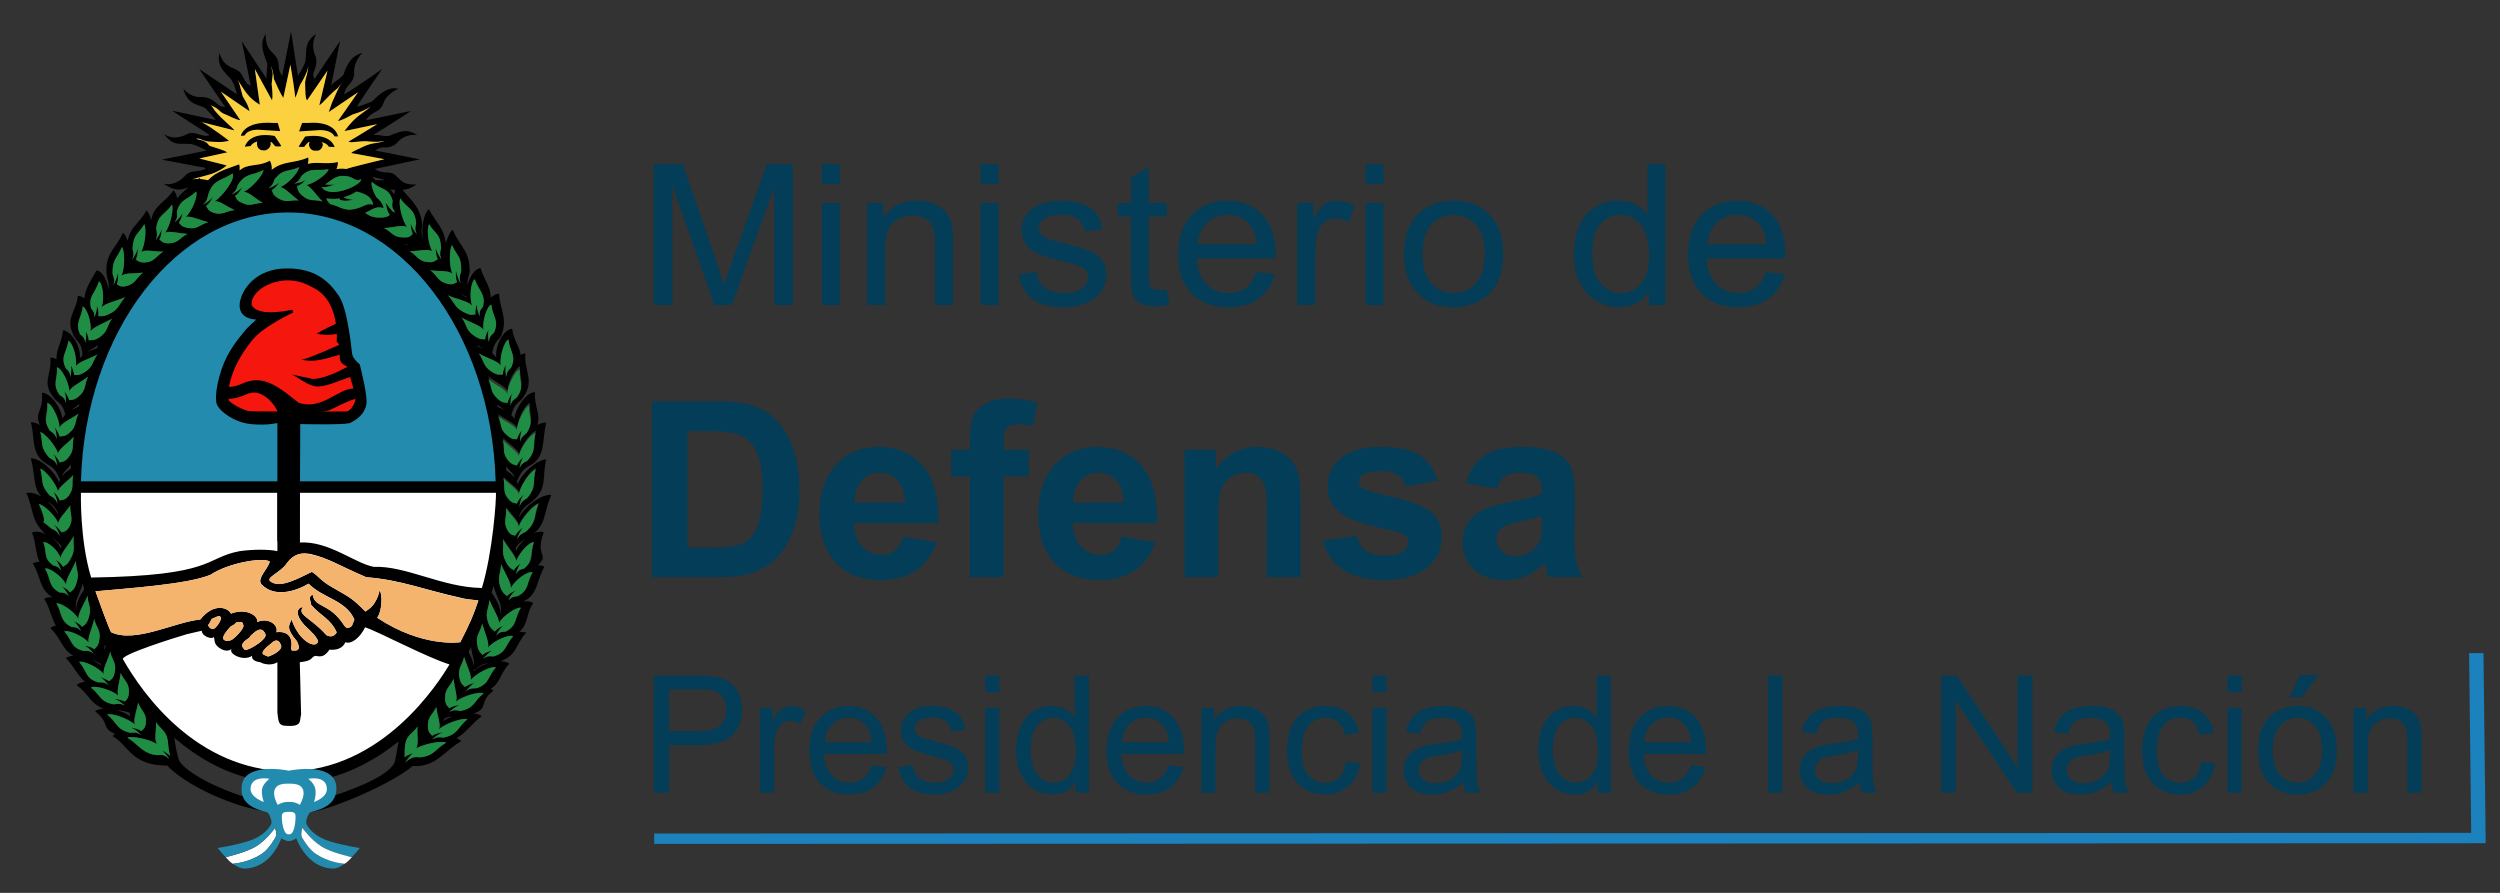 <svg xmlns:dc="http://purl.org/dc/elements/1.1/" xmlns:cc="http://creativecommons.org/ns#" xmlns:rdf="http://www.w3.org/1999/02/22-rdf-syntax-ns#" xmlns:svg="http://www.w3.org/2000/svg" xmlns="http://www.w3.org/2000/svg" xmlns:sodipodi="http://sodipodi.sourceforge.net/DTD/sodipodi-0.dtd" xmlns:inkscape="http://www.inkscape.org/namespaces/inkscape" width="350" height="125" id="svg2" xml:space="preserve" inkscape:version="0.48.1 " sodipodi:docname="ministerio_defensa.svg"><rect width="100%" height="100%" fill="#333333" stroke="none"/><defs id="defs5"><clipPath id="clipPath21"><path d="m 0,5669.292 8503.937,0 L 8503.937,0 0,0 0,5669.292 z" id="path23" inkscape:connector-curvature="0"></path></clipPath></defs><polyline style="fill:none;stroke:#1b82be;stroke-width:2.383;stroke-opacity:1" points="90.308,115.434 393.27,115.282 392.914,72.7 " id="polyline2943" transform="matrix(0.843,0,0,0.608,15.456,47.236)"></polyline><g transform="translate(33.861,5.289)" id="g3690"></g><path d="m 40.354,108.34 c -16.519,0 -29.355,-18.227 -29.355,-39.675 l 58.731,0 c 0,21.554 -12.765,39.675 -29.376,39.675 z" id="path2681" style="fill:#ffffff" inkscape:connector-curvature="0"></path><path d="m 46.841,19.1 0.48,0 c 0,0 -0.275,-2.172 -4.156,-1.892 l -0.857,0 c -0.062,0.039 -0.43,1.19 -0.43,1.19 L 44.462,18.232 c 9.71e-4,0 1.834,-0.216 2.38,0.868 z" id="path2683" inkscape:connector-curvature="0"></path><path d="m 42.611,20.54 c 0.011,-0.099 0.603,-0.674 0.603,-0.674 0,0 0.078,0.03 0.134,0.03 -0.056,0.129 -0.134,0.193 -0.134,0.273 0,0.421 0.297,0.827 0.69,0.906 0.056,0.049 0.637,0 0.637,0 0.382,-0.08 0.651,-0.485 0.651,-0.906 0,-0.08 -0.141,-0.147 -0.141,-0.273 0.377,0.106 0.804,0.273 0.966,0.64 l 0.824,0.049 c 0,0 -0.482,-2.031 -4.121,-1.471 0,0 -0.892,1.326 -0.932,1.413 0,0.061 0.823,0.061 0.823,0.012 z" id="path2685" inkscape:connector-curvature="0"></path><path d="m 34.282,20.54 0.812,-0.099 c 0.205,-0.371 0.614,-0.575 0.929,-0.621 -0.014,0.076 -0.05,0.181 -0.05,0.269 0,0.439 0.178,0.762 0.614,0.936 0,0 0.56,0.049 0.633,0 0.407,-0.175 0.682,-0.497 0.682,-0.936 0,-0.064 -0.097,-0.064 -0.097,-0.106 0.134,-0.087 0.227,-0.087 0.227,-0.087 0,0 0.443,0.527 0.459,0.545 0,0.087 0.895,0.087 0.882,0 -0.027,-0.098 -0.952,-1.413 -0.952,-1.413 -3.658,-0.659 -4.139,1.512 -4.139,1.512 z" id="path2687" inkscape:connector-curvature="0"></path><path d="m 36.493,18.183 2.73,0.167 c 0,0 -0.337,-1.102 -0.337,-1.141 l -0.7,0 c -4.111,-0.28 -4.464,1.812 -4.464,1.812 l 0.503,-0.049 c 0.52,-1.012 2.268,-0.789 2.268,-0.789 z" id="path2689" inkscape:connector-curvature="0"></path><path d="m 44.336,46.736 c -0.078,-0.038 -0.188,-0.087 -0.188,-0.087 0.111,0.087 0.151,0.147 0.188,0.087 z" id="path2691" inkscape:connector-curvature="0"></path><path d="m 72.461,83.456 c -0.999,0.049 -0.982,0.398 -1.317,0.534 0.263,-0.485 0.581,-0.974 1.018,-1.303 -0.463,0.197 -0.855,0.379 -1.185,0.769 -0.182,-0.254 -0.597,-0.254 -0.936,-1.293 -0.474,-1.424 0.07,-1.86 0.118,-3.174 0.455,1.266 1.396,2.53 1.378,3.327 0.503,-1.119 2.434,-2.479 3.008,-2.198 -0.893,1.488 -0.407,2.5 -2.083,3.338 z m -1.317,1.557 c 0.225,-0.231 0.438,-0.342 0.822,-0.422 -0.315,0.118 -0.56,0.191 -0.822,0.422 z m -0.371,3.415 c -1.042,0 -1.015,0.333 -1.338,0.546 0.277,-0.546 0.57,-1.031 1.001,-1.392 -0.482,0.224 -0.857,0.418 -1.209,0.846 -0.159,-0.292 -0.611,-0.319 -0.911,-1.322 -0.467,-1.413 0.107,-1.831 0.208,-3.111 0.463,1.235 1.337,2.479 1.337,3.217 0.556,-1.012 2.475,-2.285 3.061,-2.119 -0.926,1.459 -0.461,2.489 -2.149,3.335 z m -1.695,3.448 c -1.058,-0.088 -1.07,0.163 -1.455,0.368 0.389,-0.456 0.756,-0.875 1.293,-1.18 -0.536,0.155 -1.008,0.304 -1.419,0.644 -0.125,-0.291 -0.547,-0.42 -0.685,-1.432 -0.251,-1.429 0.429,-1.751 0.685,-2.979 0.352,1.258 1.026,2.611 0.837,3.37 0.744,-0.992 2.971,-1.887 3.476,-1.589 -1.168,1.241 -0.891,2.29 -2.732,2.798 z m -2.374,4.468 c -1.115,-0.022 -1.133,0.231 -1.526,0.443 0.392,-0.466 0.762,-0.951 1.267,-1.213 -0.504,0.136 -0.97,0.34 -1.36,0.621 -0.147,-0.28 -0.577,-0.28 -0.778,-1.265 -0.301,-1.429 0.385,-1.751 0.667,-2.96 0.318,1.209 1.059,2.463 0.929,3.232 0.744,-0.982 2.919,-2.024 3.512,-1.769 -1.166,1.303 -0.833,2.304 -2.711,2.91 z m -2.267,3.141 c -1.096,-0.185 -1.166,0.08 -1.559,0.184 0.445,-0.371 0.929,-0.769 1.485,-0.977 -0.556,0.072 -1.04,0.189 -1.522,0.459 -0.118,-0.269 -0.534,-0.386 -0.534,-1.418 -0.046,-1.394 0.697,-1.576 1.2,-2.717 0.089,1.225 0.627,2.532 0.33,3.202 0.91,-0.826 3.341,-1.476 3.868,-1.141 -1.416,1.086 -1.26,2.097 -3.268,2.408 z m -2.382,3.785 c -1.089,-0.167 -1.168,0.138 -1.569,0.255 0.438,-0.422 0.96,-0.789 1.456,-1.004 -0.496,0.08 -1.044,0.216 -1.456,0.497 -0.159,-0.28 -0.588,-0.386 -0.588,-1.353 -0.052,-1.342 0.677,-1.627 1.159,-2.694 0.145,1.159 0.697,2.421 0.405,3.115 0.911,-0.838 3.426,-1.656 3.979,-1.391 -1.435,1.154 -1.309,2.148 -3.387,2.576 z m -3.383,2.767 c -0.89,-0.224 -1.526,0.33 -1.967,0.72 0.352,-0.489 0.79,-1.08 1.116,-1.353 -0.405,0.144 -0.857,0.329 -1.209,0.609 0.051,-0.465 -0.015,-0.981 0.126,-1.837 0.178,-1.274 0.989,-1.44 1.693,-2.471 -0.111,1.167 0.242,2.471 -0.181,3.073 1.075,-0.652 3.693,-1.141 4.216,-0.799 -1.611,0.899 -1.659,1.899 -3.793,2.058 z m -2.901,-2.095 c -0.211,1.197 -0.33,2.072 -0.537,2.841 -1.145,2.203 -7.013,4.127 -9.473,4.946 0.767,-0.67 1.189,-2.061 0.167,-2.743 l -0.223,0 c 3.624,-0.879 7.047,-2.717 10.144,-5.218 -0.078,0.037 -0.078,0.086 -0.078,0.174 z m 3.334,-0.175 c 0,0 -0.045,0 -0.045,0.029 0,-0.029 0.045,-0.029 0.045,-0.029 l 0,0 z m 3.134,-3.172 c 0.244,-0.136 0.637,-0.253 1.037,-0.272 -0.438,0.205 -0.904,0.372 -1.222,0.652 0.074,-0.148 0.137,-0.281 0.185,-0.38 z m -22.054,7.397 C 27.566,107.719 20.105,97.362 17.223,92.31 16.756,91.708 24.405,89.295 26.113,88.798 l 2.125,-0.496 c 0.093,0.943 1.691,1.223 1.594,0.868 0.393,0.175 -0.104,0.815 0.818,1.497 1.049,0.75 1.678,0.304 1.809,0.137 -0.616,0.67 1.559,1.861 2.837,1.012 -0.142,0.682 0.852,0.868 1.155,0.897 0.448,0.281 1.578,0.516 2.383,0 0,0 0,4.532 0,7.046 0.145,1.304 0.203,1.634 0.819,1.819 2.818,0.292 2.225,-0.653 2.501,-1.54 -0.071,-2.956 -0.185,-7.354 -0.185,-7.325 1.974,-0.215 1.452,-0.673 2.178,-0.897 0.819,0.155 1.263,0.155 1.987,-0.868 0.999,0.116 1.881,-0.213 2.214,-1.038 0.816,0.318 2.023,-0.565 2.771,-2.095 1.834,0.614 8.65,4.225 11.81,5.206 -1.45,2.416 -9.308,14.97 -22.741,14.97 z m -5.425,3.748 c -4.587,-1.403 -8.606,-3.582 -9.631,-5.169 -0.385,-0.894 -0.493,-1.898 -0.728,-3.232 0,-0.046 -0.033,-0.046 -0.033,-0.069 3.254,2.768 6.828,4.79 10.688,5.716 l -0.338,0 c -1.314,1.633 -0.626,2.42 0.041,2.754 z m -13.6,-8.613 0,-0.023 0.016,0.023 -0.016,0 z m 2.543,3.141 c -0.43,-0.322 -0.797,-0.72 -1.649,-0.535 -2.108,-0.184 -2.642,-1.539 -4.219,-2.444 0.459,-0.322 3.045,0.167 4.137,0.837 -0.441,-0.602 -0.078,-1.857 -0.125,-3.04 0.622,1.043 1.426,1.202 1.577,2.494 0.178,1.06 0.178,1.637 0.411,2.227 -0.338,-0.28 -0.767,-0.565 -1.19,-0.746 0.424,0.343 0.758,0.741 1.057,1.207 z m -8.729,-6.23 c 0.608,-0.279 2.986,0.539 3.856,1.395 -0.242,-0.682 0.301,-1.88 0.507,-3.065 0.407,1.118 1.175,1.41 1.082,2.694 -0.066,0.991 -0.474,1.054 -0.638,1.284 -0.429,-0.28 -0.952,-0.41 -1.463,-0.477 0.574,0.197 1.034,0.602 1.446,1.004 -0.411,-0.137 -0.427,-0.402 -1.545,-0.273 -1.985,-0.485 -1.863,-1.451 -3.245,-2.562 z m 3.157,-0.261 c 0.016,0.197 0.07,0.398 0.148,0.546 -0.481,-0.39 -1.207,-0.712 -1.952,-0.917 0.703,0.029 1.267,0.204 1.803,0.371 z m -5.416,-3.532 c 0.53,-0.335 2.918,0.33 3.834,1.117 -0.267,-0.651 0.204,-1.924 0.335,-3.14 0.44,1.099 1.17,1.321 1.158,2.645 -0.066,0.981 -0.447,1.148 -0.563,1.352 -0.434,-0.205 -0.93,-0.34 -1.467,-0.368 0.536,0.182 1.022,0.516 1.404,0.914 -0.343,-0.145 -0.414,-0.36 -1.475,-0.175 -1.978,-0.292 -1.863,-1.277 -3.226,-2.346 z m -1.66,-3.581 c 0.53,-0.243 2.706,0.747 3.479,1.72 -0.208,-0.74 0.552,-1.966 0.9,-3.161 0.227,1.194 0.893,1.486 0.619,2.869 -0.178,1.012 -0.582,1.043 -0.785,1.278 -0.407,-0.266 -0.867,-0.439 -1.353,-0.618 0.483,0.264 0.89,0.701 1.263,1.158 -0.374,-0.174 -0.41,-0.447 -1.471,-0.368 -1.881,-0.611 -1.484,-1.593 -2.652,-2.877 z M 8.972,88.358 c 0.478,-0.251 2.711,0.674 3.434,1.58 -0.181,-0.695 0.501,-1.997 0.782,-3.283 0.297,1.217 0.949,1.52 0.69,2.9 -0.114,1.022 -0.538,1.111 -0.69,1.345 -0.37,-0.303 -0.852,-0.496 -1.367,-0.545 0.514,0.243 0.896,0.712 1.289,1.118 -0.388,-0.155 -0.388,-0.405 -1.427,-0.339 -1.852,-0.468 -1.6,-1.536 -2.711,-2.775 z M 10.966,86.619 c -0.104,-0.789 0.81,-1.997 1.259,-3.232 0.088,1.283 0.663,1.705 0.178,3.085 -0.289,0.986 -0.7,0.986 -0.9,1.239 -0.36,-0.341 -0.786,-0.584 -1.152,-0.77 0.367,0.349 0.69,0.845 0.982,1.361 -0.332,-0.194 -0.332,-0.497 -1.317,-0.516 C 8.317,86.94 8.747,85.918 7.872,84.478 8.449,84.293 10.402,85.577 10.966,86.619 z m -4.709,-7.018 c 0.593,-0.212 2.456,1.099 2.986,2.141 -0.016,-0.781 0.841,-1.963 1.378,-3.232 0.027,1.296 0.556,1.743 0.074,3.095 -0.275,1.081 -0.696,1.081 -0.929,1.346 C 9.449,82.529 9.102,82.315 8.634,82.132 9.042,82.394 9.345,82.951 9.642,83.455 9.286,83.25 9.313,82.95 8.317,82.95 6.683,82.027 7.173,81.09 6.257,79.601 z m 2.192,-1.516 c 0.138,-0.769 1.189,-1.879 1.838,-3.069 -0.148,1.309 0.333,1.85 -0.367,3.145 C 9.417,79.173 9.038,79.154 8.82,79.359 8.583,78.93 8.246,78.646 7.816,78.385 8.176,78.783 8.353,79.329 8.556,79.923 8.313,79.601 8.338,79.359 7.386,79.154 6,78.013 6.633,77.478 6.048,75.884 c 0.541,-0.125 2.11,1.137 2.401,2.201 z M 8.588,76.411 C 8.557,76.547 8.557,76.653 8.528,76.809 8.261,76.138 7.616,75.505 6.942,75.069 c 0.711,0.436 1.234,0.924 1.646,1.342 z M 5.427,70.579 c 0.593,0.019 2.303,1.55 2.73,2.687 0.033,-0.759 1.07,-1.596 1.674,-2.509 -0.067,1.235 0.518,1.845 -0.133,2.936 -0.456,0.857 -0.879,0.669 -1.064,0.857 -0.296,-0.459 -0.688,-0.807 -1.115,-1.186 0.389,0.485 0.656,1.05 0.833,1.651 C 8.113,74.724 8.157,74.413 7.169,73.985 4.693,71.875 7.294,74.728 5.427,70.579 z m 2.686,1.228 c 0,0.068 0,0.147 0,0.185 C 7.802,71.415 7.294,70.757 6.591,70.151 l 0,0 c 0.933,0.557 1.267,1.121 1.523,1.656 z M 5.642,65.626 c 0.593,0.106 2.174,1.956 2.471,3.133 0.204,-0.75 1.337,-1.372 2.123,-2.279 -0.237,1.21 0.181,1.869 -0.597,2.881 -0.597,0.75 -1.019,0.546 -1.285,0.681 -0.196,-0.496 -0.537,-0.901 -0.904,-1.242 0.318,0.455 0.481,1.05 0.596,1.664 C 7.802,70.113 7.872,69.851 6.909,69.298 5.564,67.767 6.111,67.388 5.642,65.626 z M 9.921,65.024 c 0,0.223 0,0.454 0,0.602 -0.47,0.304 -0.908,0.626 -1.267,1.031 0.248,-0.611 0.633,-0.846 1.267,-1.634 z M 8.339,64.74 C 8.157,64.274 7.805,63.883 7.424,63.504 7.767,63.963 7.909,64.595 8.009,65.179 7.767,64.838 7.817,64.595 6.891,64.068 5.535,62.56 6.072,62.231 5.643,60.499 c 0.593,0.077 2.16,1.868 2.471,2.96 0.204,-0.674 1.337,-1.394 2.174,-2.315 -0.274,1.223 0.188,1.788 -0.648,2.819 -0.601,0.819 -1.019,0.644 -1.301,0.777 z m -1.749,-8.371 c 0.633,0.11 1.728,2.269 1.728,3.418 0.337,-0.652 1.681,-1.149 2.648,-1.879 -0.549,1.11 -0.248,1.781 -1.249,2.668 -0.704,0.663 -1.096,0.447 -1.399,0.507 -0.126,-0.428 -0.39,-0.894 -0.701,-1.296 0.201,0.538 0.293,1.091 0.293,1.694 C 7.767,61.113 7.872,60.878 6.968,60.283 5.886,58.669 6.735,58.047 6.59,56.369 z m 1.728,-1.087 c -1.071,-1.584 -0.242,-2.218 -0.368,-3.892 0.637,0.087 1.689,2.187 1.749,3.346 0.3,-0.652 1.666,-1.254 2.614,-2.012 -0.537,1.137 -0.184,1.769 -1.26,2.721 -0.766,0.682 -1.137,0.507 -1.374,0.575 -0.134,-0.496 -0.411,-0.887 -0.707,-1.284 0.222,0.546 0.255,1.05 0.255,1.682 -0.189,-0.398 -0.007,-0.629 -0.91,-1.136 z m 1.228,-7.579 c 0.593,0.155 1.263,2.365 1.075,3.501 0.438,-0.571 1.848,-0.973 2.978,-1.576 -0.711,1.001 -0.51,1.675 -1.767,2.482 -0.867,0.565 -1.185,0.322 -1.482,0.421 0,-0.501 -0.211,-0.956 -0.429,-1.413 0.111,0.553 0.012,1.091 -0.085,1.674 C 9.749,52.439 9.921,52.208 9.193,51.525 8.353,49.843 9.344,49.392 9.545,47.702 z m 4.218,0.602 c -0.052,0.163 -0.105,0.3 -0.193,0.436 -0.46,0.167 -0.897,0.334 -1.345,0.584 0.405,-0.387 0.84,-0.565 1.538,-1.02 z m -2.587,-1.508 c -0.76,-1.686 0.234,-2.221 0.397,-3.895 0.556,0.167 1.3,2.288 1.095,3.445 0.441,-0.602 1.897,-1.087 2.995,-1.77 -0.73,1.081 -0.523,1.77 -1.745,2.608 -0.892,0.625 -1.2,0.348 -1.515,0.459 0,-0.459 -0.178,-0.906 -0.448,-1.315 0.159,0.508 0.079,1.129 -0.044,1.656 -0.114,-0.386 0.122,-0.572 -0.734,-1.186 z m 2.675,-7.408 c 0.482,0.246 0.827,2.463 0.364,3.604 0.556,-0.558 2.071,-0.86 3.319,-1.383 -0.929,0.982 -0.866,1.694 -2.203,2.326 -1.042,0.523 -1.285,0.243 -1.567,0.292 0.079,-0.507 -0.052,-0.924 -0.215,-1.421 0.022,0.546 -0.141,1.129 -0.36,1.656 -0.033,-0.364 0.204,-0.527 -0.426,-1.277 -0.49,-1.732 0.577,-2.133 1.088,-3.797 z m 1.238,2.444 c 0.216,-0.167 0.405,-0.33 0.575,-0.378 -0.227,0.076 -0.47,0.31 -0.575,0.496 0,0 0,-0.098 0,-0.117 z m 1.987,-7.248 c 0.384,0.466 0.425,2.948 -0.075,4.016 0.533,-0.436 1.833,-0.273 2.993,-0.436 -0.953,0.769 -1.063,1.554 -2.27,1.827 -0.89,0.284 -1.115,-0.107 -1.364,-0.155 0.16,-0.535 0.193,-1.081 0.114,-1.664 -0.045,0.583 -0.326,1.216 -0.597,1.735 0.041,-0.409 0.248,-0.557 -0.122,-1.58 -0.041,-2.091 0.575,-2.035 1.32,-3.744 z m 1.447,0.201 c 0.186,-2.081 0.757,-1.926 1.65,-3.385 0.351,0.439 0.184,2.854 -0.427,3.854 0.612,-0.409 1.879,0 3.105,-0.042 -1.02,0.644 -1.227,1.421 -2.493,1.531 -0.963,0.065 -1.078,-0.303 -1.371,-0.372 0.192,-0.515 0.292,-1.03 0.292,-1.587 -0.168,0.557 -0.445,1.072 -0.811,1.587 0.124,-0.398 0.325,-0.515 0.054,-1.587 z m 2.549,-1.087 c -0.075,0.273 -0.189,0.553 -0.267,0.75 -0.038,0.038 -0.052,0.038 -0.052,0.038 0.13,-0.175 0.245,-0.515 0.319,-0.788 z m 0.778,-1.675 c 0.207,-2.042 1.152,-1.906 2.215,-3.365 0.301,0.485 -0.215,2.948 -0.967,3.9 0.649,-0.33 1.963,0.147 3.175,0.185 -1.082,0.489 -1.263,1.254 -2.567,1.284 -1.001,0.099 -1.13,-0.371 -1.397,-0.466 0.242,-0.439 0.282,-0.974 0.319,-1.489 -0.17,0.553 -0.496,1.05 -0.815,1.489 0.037,-0.36 0.318,-0.489 0.037,-1.539 z m 5.423,-2.16 c -0.092,0 -0.145,0 -0.204,0.061 0.059,-0.061 0.059,-0.061 0.059,-0.061 0.052,0 0.093,0 0.145,0 z m -2.526,-0.253 c 0.5,-1.838 1.526,-1.614 2.697,-2.793 0.317,0.515 -0.575,2.762 -1.453,3.531 0.667,-0.185 1.93,0.447 3.179,0.743 -1.171,0.31 -1.486,0.982 -2.823,0.795 -1.011,-0.113 -1.096,-0.565 -1.333,-0.697 0.293,-0.402 0.437,-0.887 0.514,-1.376 -0.222,0.485 -0.633,0.905 -1.095,1.296 0.141,-0.391 0.463,-0.391 0.314,-1.501 z m 5.479,-5.518 c 1.208,-0.545 1.475,-0.943 1.475,-0.943 l -3.812,-0.963 3.931,-0.856 c 0,0 -0.114,-0.205 -2.404,-0.888 -0.412,-0.162 -0.064,-0.621 -1.971,-0.992 0.685,-0.167 0.477,0.175 1.767,0.368 0.9,0.03 1.63,0.185 2.853,-0.106 0,0 -2.297,-1.819 -3.842,-2.615 0,0 2.568,0.652 4.563,1.156 0,-0.236 -1.629,-1.451 -2.674,-2.717 -0.252,-0.33 -0.308,-0.553 -0.604,-0.795 1.131,0.466 1.131,0.795 1.694,1.121 0.686,0.261 2.019,1.02 2.43,0.94 -1.123,-1.596 -2.697,-3.96 -2.697,-3.96 l 3.979,2.724 c -0.145,-1 -0.89,-1.831 -0.968,-2.217 -0.503,-1.724 -0.352,-1.539 -0.686,-2.202 1.042,1.626 1.49,2.532 3.097,3.514 L 35.677,9.657 38.081,14.045 c 0.135,-0.602 -0.032,-1.808 -0.048,-2.248 0.182,-2.285 0.222,-0.913 -0.078,-2.618 0.26,0.917 0.26,0.781 0.411,1.922 0.444,0.97 0.745,1.732 1.3,2.607 l 0.989,-4.653 c 0,0 0.796,4.653 0.644,4.68 0.526,-0.962 0.43,-1.497 0.945,-2.247 0.752,-1.247 0.952,-2.296 0.952,-2.296 -0.311,1.906 -0.293,1.273 -0.478,2.296 0.03,1.023 -0.066,2.357 0.278,2.558 L 45.855,9.885 44.706,14.739 c 0.296,-0.087 1.505,-1.596 2.56,-2.383 0.293,-0.33 0.842,-1.119 0.842,-1.119 -0.633,0.864 -0.842,1.391 -1.156,2.091 -0.523,1.149 -0.389,0.751 -0.934,2.365 l 4.116,-2.785 -2.808,4.02 c 0,0 0.237,0.099 2.052,-0.905 1.108,-0.304 2.016,-0.751 2.534,-1.125 -1.318,1.193 -1.933,1.125 -3.689,3.452 l 4.596,-0.974 c 0,0 -3.786,2.327 -4.012,2.445 0.226,0.273 1.824,-0.197 3.016,0 1.029,0.049 1.029,0.08 2.063,-0.107 -1.196,0.429 -1.522,0.186 -2.868,0.728 -0.535,0.304 -1.689,0.731 -1.842,0.986 l 4.643,0.857 c 0,0 -4.564,1.087 -5.347,1.372 -0.274,0 -0.521,-0.049 -0.81,-0.049 -0.233,0 -0.397,0.049 -0.564,0.08 0.167,-0.31 0.222,-0.663 0.204,-1.004 -1.577,0.372 -3.004,-0.076 -4.205,0.254 0.105,-0.368 0.105,-0.671 0.045,-0.894 -1.938,0.864 -3.552,0.447 -5.093,1.732 0.032,-0.379 -0.018,-0.837 -0.296,-1.284 -1.619,0.917 -3.064,0.33 -4.201,1.372 0.025,-0.341 0.025,-0.632 -0.079,-0.837 -1.745,0.663 -3.093,0.894 -4.364,2.209 -0.333,-0.087 -0.703,-0.137 -1.074,-0.175 0,-0.08 -0.06,-0.106 -0.115,-0.155 -0.034,0.049 -0.088,0.08 -0.152,0.155 -0.237,-0.011 -0.496,0 -0.811,0.038 1.619,-0.519 2.538,-0.606 3.271,-1.004 z m 23.676,1.141 c 0,0 -0.596,0 -1.33,0 -0.208,-0.178 -0.345,-0.322 -0.477,-0.489 0.726,0.163 1.526,0.348 1.807,0.489 z m 1.022,2.842 c -0.147,1.213 0.204,1.167 0.371,1.67 -0.167,-0.087 -0.237,-0.117 -0.31,-0.117 -0.411,-0.436 -0.824,-0.974 -0.989,-1.262 0.188,0.922 0.201,1.244 0.577,1.683 -0.134,0.193 -0.377,0.33 -0.952,0.378 -1.618,0.107 -1.915,-0.261 -2.505,-0.613 1.016,-0.485 1.539,-1.031 2.583,-0.69 0,-0.069 -0.045,-0.167 -0.079,-0.296 0,0 0.022,0 0.033,0 -0.033,0 -0.033,0 -0.033,0 -0.126,-0.405 -0.444,-0.827 -0.929,-1.243 -0.485,-0.819 -0.804,-1.819 -0.645,-2.123 1.218,1.179 2.392,0.682 2.878,2.611 z m 0.389,-1.489 c -0.018,0.181 -0.078,0.398 -0.151,0.621 -0.145,-0.254 -0.385,-0.565 -0.589,-0.701 0.281,0.031 0.507,0.081 0.74,0.081 z m 0.727,1.193 c 1.003,1.481 2.029,1.364 2.212,3.467 -0.262,1.061 0,1.129 0.071,1.535 -0.371,-0.473 -0.664,-0.951 -0.829,-1.535 0,0.546 0.074,1.061 0.293,1.535 -0.277,0.08 -0.392,0.497 -1.434,0.451 -1.315,0 -1.496,-0.762 -2.62,-1.304 1.253,-0.042 2.598,-0.527 3.234,-0.159 -0.727,-0.981 -1.246,-3.483 -0.926,-3.99 z m 4.475,7.389 c -0.612,-1.004 -0.82,-3.327 -0.44,-3.767 0.925,1.508 1.544,1.186 1.685,3.278 -0.296,1.091 -0.07,1.209 0.041,1.645 -0.352,-0.504 -0.689,-1.031 -0.8,-1.645 0,0.576 0.038,1.091 0.275,1.618 -0.275,0.076 -0.419,0.497 -1.375,0.398 -1.338,-0.086 -1.481,-0.924 -2.56,-1.527 1.183,0 2.56,-0.382 3.175,0 z m 2.757,-0.857 c 0.777,1.691 1.352,1.508 1.296,3.638 -0.371,1.141 -0.163,1.228 -0.097,1.687 -0.292,-0.546 -0.552,-1.141 -0.632,-1.773 -0.071,0.526 -0.03,1.11 0.092,1.663 -0.241,0.061 -0.405,0.429 -1.348,0.197 -1.271,-0.333 -1.363,-1.14 -2.345,-1.887 1.189,0.182 2.486,-0.022 3.087,0.467 -0.56,-1.111 -0.409,-3.536 -0.052,-3.991 z m 2.023,7.416 c -0.242,-0.273 -0.502,-0.451 -0.89,-0.632 0.27,0.038 0.501,0.231 0.853,0.436 0.037,0.08 0.037,0.136 0.037,0.197 z m 1.185,-2.642 c 0.536,1.656 1.574,2.077 1.081,3.828 -0.615,0.807 -0.381,0.973 -0.393,1.372 -0.292,-0.565 -0.41,-1.141 -0.392,-1.694 -0.205,0.446 -0.296,0.962 -0.214,1.41 -0.293,-0.027 -0.575,0.284 -1.585,-0.28 -1.378,-0.683 -1.356,-1.372 -2.286,-2.377 1.244,0.565 2.786,0.789 3.382,1.383 -0.427,-1.197 -0.131,-3.425 0.407,-3.642 z m 2.303,3.566 c 0.204,1.739 1.156,2.254 0.36,3.948 -0.807,0.656 -0.618,0.887 -0.715,1.258 -0.111,-0.602 -0.178,-1.159 -0.047,-1.694 -0.235,0.398 -0.438,0.837 -0.471,1.342 -0.284,-0.049 -0.63,0.137 -1.522,-0.504 -1.271,-0.837 -1.004,-1.489 -1.763,-2.543 1.129,0.656 2.581,1.073 3.086,1.705 -0.246,-1.159 0.461,-3.357 1.072,-3.513 z m 1.326,8.504 c -0.207,-1.179 0.46,-3.385 1.034,-3.619 0.241,1.721 1.192,2.248 0.41,3.941 -0.761,0.712 -0.578,0.913 -0.689,1.284 -0.109,-0.576 -0.167,-1.159 -0.022,-1.743 -0.275,0.459 -0.438,0.917 -0.464,1.421 -0.34,-0.049 -0.649,0.205 -1.574,-0.405 -1.278,-0.799 -1.025,-1.531 -1.789,-2.57 1.156,0.69 2.609,1.039 3.094,1.691 z m 2.687,0.147 c -0.085,1.713 0.763,2.364 -0.385,3.979 -0.874,0.553 -0.711,0.826 -0.919,1.136 0,-0.583 0.045,-1.136 0.296,-1.682 -0.325,0.39 -0.569,0.789 -0.736,1.284 -0.256,-0.068 -0.633,0.155 -1.426,-0.572 -1.1,-0.955 -0.711,-1.637 -1.271,-2.773 0.993,0.807 2.345,1.36 2.697,2.061 0.015,-1.224 1.147,-3.296 1.744,-3.433 z m -3.212,5.324 c 0.456,0.318 0.837,0.602 1.115,0.857 -0.338,-0.216 -0.707,-0.402 -1.037,-0.538 -0.038,-0.136 -0.038,-0.273 -0.078,-0.318 z M 52.32,79.359 C 49.589,78.824 46.018,75.709 41.966,75.952 l 0,-6.958 c 0.133,0 27.469,0 27.469,0 0.052,0.945 -0.448,8.321 -1.97,13.324 -5.521,-0.068 -10.662,-3.145 -15.145,-2.959 z m 14.537,-31.009 c 0.314,0.189 0.537,0.296 0.76,0.459 -0.222,-0.107 -0.444,-0.201 -0.666,-0.243 -0.075,-0.076 -0.075,-0.137 -0.093,-0.216 z M 56.706,34.212 c 0.147,0.038 0.315,0 0.438,0 -0.122,0.038 -0.225,0.094 -0.34,0.094 -0.064,0.004 -0.097,-0.056 -0.097,-0.094 z M 36.771,28.41 c -1.17,0 -1.756,0.584 -2.859,0 -0.919,-0.36 -0.818,-0.807 -1.026,-0.974 0.447,-0.291 0.745,-0.795 1.038,-1.243 -0.427,0.436 -0.934,0.789 -1.478,1.012 0.252,-0.34 0.545,-0.254 0.848,-1.345 1.149,-1.72 2.005,-1.235 3.531,-2.054 0.078,0.565 -1.575,2.513 -2.727,3.047 0.756,0.012 1.707,0.955 2.674,1.557 z m 2.476,-2.217 c 0.719,0.076 1.574,1.198 2.581,1.857 -1.192,-0.094 -1.711,0.372 -2.848,-0.269 -0.901,-0.501 -0.794,-0.917 -0.946,-1.149 0.386,-0.284 0.738,-0.655 1.021,-1.102 -0.408,0.382 -0.946,0.663 -1.49,0.818 0.305,-0.303 0.545,-0.215 0.857,-1.254 1.271,-1.576 1.807,-0.955 3.407,-1.694 0.052,0.622 -1.474,2.365 -2.581,2.793 z m 3.638,-0.292 c 0.667,0.232 1.411,1.49 2.245,2.323 -1.171,-0.36 -1.761,0.06 -2.802,-0.833 -0.766,-0.626 -0.64,-1.043 -0.766,-1.345 0.497,-0.145 0.841,-0.459 1.189,-0.819 -0.441,0.254 -1.041,0.409 -1.571,0.489 0.292,-0.235 0.53,-0.129 1.019,-1.091 1.408,-1.314 2.137,-0.602 3.805,-0.944 -0.074,0.602 -2.01,2.035 -3.119,2.221 z m 2.119,0.292 c 0.682,0.038 1.255,-0.147 1.838,-0.428 -0.465,0.094 -0.861,0.094 -1.323,0.056 0.841,-0.545 1.435,-1.247 2.564,-1.197 1.508,0 1.508,0.906 2.441,0.428 0.109,0.849 -4.357,2.862 -5.52,1.141 z m 4.442,1.763 c -0.489,0 -0.919,-0.148 -1.4,-0.353 0.656,-0.163 1.333,-0.454 1.841,-0.788 1.233,0.205 2.233,0.788 2.318,1.841 -1.015,-0.292 -1.218,0.338 -2.693,0.63 -1.367,0.276 -2.082,-0.455 -3.3,-0.777 -0.356,-0.284 -0.526,-0.553 -0.501,-0.739 0.612,0.095 1.259,0.095 1.849,0.008 l -0.029,0.178 c 0.614,0.231 1.277,0.163 1.914,0 z m -21.057,0.697 c 0.222,-0.288 0.544,-0.288 0.745,-1.372 0.682,-2.228 1.9,-1.955 3.419,-2.998 0.481,0.694 -1.355,3.153 -2.486,3.904 0.719,-0.117 1.685,0.769 2.746,1.137 -1.205,0.205 -1.704,0.837 -2.916,0.47 -0.892,-0.303 -0.836,-0.739 -1.067,-0.955 0.431,-0.33 0.678,-0.789 1.008,-1.334 -0.422,0.496 -0.904,0.887 -1.448,1.148 z M 11.331,68.995 c -0.241,0 27.504,0 27.504,0 0,0 0,8.05 0,8.162 -1.208,-0.261 -3.364,-0.261 -5.262,0 -5.048,0.956 -3.348,3.437 -20.812,3.699 C 11.143,75.554 11.331,68.995 11.331,68.995 z M 11.036,56.896 c -0.341,0.136 -0.633,0.333 -1.004,0.519 0.256,-0.273 0.616,-0.47 1.074,-0.857 -0.015,0.113 -0.048,0.201 -0.07,0.338 z m -0.341,28.514 c -0.011,-0.106 -0.047,-0.106 -0.047,-0.137 -0.172,-1.417 0.318,-1.528 0.929,-3.532 0.111,0.273 0.162,0.506 0.2,0.788 -0.6,0.907 -1.205,1.949 -1.083,2.881 z m 3.442,7.806 c -0.295,-0.304 -0.796,-0.614 -1.3,-0.875 0.438,0.155 0.874,0.341 1.208,0.572 0.016,0.08 0.038,0.215 0.092,0.303 z m 0.671,-2.717 c -0.129,0.216 -0.242,0.401 -0.315,0.635 0.045,-0.235 0.126,-0.537 0.186,-0.859 0.05,0.081 0.092,0.13 0.129,0.224 z M 29.899,88.04 c -0.393,0.137 -0.966,-0.515 -0.64,-0.67 l 0.396,-0.724 c 0.615,-0.25 1.074,-0.584 1.245,-0.25 0.209,0.386 -0.655,1.546 -1,1.644 z m 8.133,1.994 c 0,0 0.889,-1.02 1.341,0.372 0.129,0.565 -0.93,1.216 -1.819,1.516 -0.538,-0.301 -1.671,-0.213 0.478,-1.888 z m -5.757,-0.387 c -0.43,0.107 -0.748,0.155 -1.007,-0.184 -0.146,-0.447 0.577,-1.247 0.874,-1.588 0.225,-0.293 0.481,-0.318 0.521,-0.348 l 0.445,-0.398 c 0.911,-0.155 0.816,0 0.968,0.398 0.206,0.416 -1.413,2.072 -1.801,2.121 z m 2.052,0.232 c -0.711,0.295 0.308,-0.421 0.56,-0.584 l 0.318,-0.39 c 0.6,-0.542 1.414,-1.323 1.953,-0.145 0.34,0.698 -2.001,2.043 -2.412,2.141 -0.444,0.163 -0.465,0.163 -0.723,-0.234 -0.267,-0.349 -0.081,-0.679 0.304,-0.789 z m 9.225,-5.207 c 1.414,1.627 2.702,1.911 3.585,3.855 -0.296,0.565 -0.837,0.724 -1.452,0.383 -2.112,-2.433 -4.123,-2.797 -3.283,-3.896 -0.433,-0.087 -0.841,0.497 -0.715,0.887 0.374,1.681 2.271,2.403 2.852,3.854 -0.241,1.148 -2.571,0.155 -3.664,-2.88 l -0.051,-0.138 c -0.374,0.845 -0.805,1.206 0.737,3.017 0.322,0.652 0.597,1.47 -0.607,1.314 0.251,0.182 -0.504,-0.117 -0.153,0 0.075,0 0.075,0 0.153,0 -0.022,-0.099 -0.079,-0.117 -0.208,-0.168 0.552,-2.959 -2.207,-2.375 -2.059,-2.375 0.368,-1.069 -1.133,-2.129 -2.677,-1.447 0.213,-0.781 -1.413,-2.035 -3.68,-1.179 -0.33,-0.782 -2.352,-1.627 -4.294,0.836 -3.464,0.301 -9.062,3.357 -12.436,1.79 -0.126,0.146 -2.145,-5.574 -2.229,-5.741 3.956,-0.386 12.935,-0.951 16.123,-2.323 2.514,-1.675 7.201,-2.456 8.261,-1.861 -0.037,0.868 -2.046,2.512 -1.017,3.326 1.738,1.694 4.561,0.907 6.462,-0.211 2,2.035 5.228,2.278 6.424,5.02 l -0.366,0.895 c -0.668,0.476 -0.73,0.476 -1.486,-0.664 -1.918,-2.527 -3.708,-1.944 -3.998,-3.699 -0.708,0.236 -0.222,0.987 -0.222,1.403 z m 20.886,5.237 c 0,0 -5.223,0.826 -11.631,-3.437 0.503,-0.64 0.762,-2.353 0.503,-3.403 -0.184,-0.82 -0.184,-0.117 -0.389,0.386 -0.648,1.519 -1.096,1.663 -1.749,2.16 -1.915,-1.906 -2.156,-1.957 -4.604,-3.366 -1.767,-0.991 -1.882,-1.576 -2.902,-2.189 -1.697,0.799 -4.345,2.334 -5.631,1.402 -1.129,-0.576 1.226,-1.209 2.193,-2.695 0.87,-1.14 1.857,-1.47 3.234,-1.209 2.597,0.602 3.953,1.597 7.821,3.253 4.756,0.341 8.287,1.807 13.125,2.852 0.771,0.243 2,0.331 2.575,0.399 -0.656,1.956 -1.23,3.309 -2.545,5.848 z m 3.979,2.948 c -0.89,0.222 -1.657,0.644 -2.15,1.149 0.021,-0.125 0.048,-0.125 0.06,-0.223 0.53,-0.206 0.955,-0.868 2.09,-0.925 z m -2.09,0.439 c -0.038,-0.632 -0.386,-1.376 -0.737,-2.046 0.13,-0.182 0.2,-0.447 0.351,-0.671 0.208,1.459 0.538,1.842 0.386,2.717 z m 2.496,-10.345 c 0.093,-0.265 0.2,-0.602 0.255,-0.924 0,0.106 0.038,0.136 0.063,0.184 0.624,2.061 1.145,2.199 0.967,3.601 0,0.049 -0.074,0.106 -0.074,0.175 0.123,-0.944 -0.573,-2.085 -1.212,-3.035 z m 3.587,-23.035 c 0.018,-1.197 1.17,-3.388 1.76,-3.494 -0.126,1.694 0.73,2.297 -0.381,3.941 -0.875,0.663 -0.73,0.875 -0.953,1.216 0,-0.557 0.086,-1.16 0.311,-1.664 -0.352,0.409 -0.567,0.815 -0.737,1.322 -0.263,-0.129 -0.624,0.125 -1.401,-0.583 -1.07,-0.887 -0.736,-1.539 -1.279,-2.699 0.985,0.762 2.326,1.266 2.679,1.96 z m 2.614,0.409 c -0.447,1.739 0.267,2.459 -1.149,3.948 -0.962,0.466 -0.87,0.747 -1.118,1.072 0.114,-0.606 0.3,-1.171 0.593,-1.626 -0.385,0.34 -0.707,0.738 -0.96,1.243 -0.225,-0.155 -0.667,0 -1.267,-0.788 -0.852,-1.069 -0.407,-1.671 -0.707,-2.88 0.823,0.849 2.045,1.576 2.293,2.277 0.211,-1.192 1.73,-3.208 2.315,-3.246 z m -4.182,4.979 c 0.619,0.743 1.015,0.924 1.214,1.55 -0.333,-0.373 -0.748,-0.695 -1.192,-1.023 9.7e-4,-0.175 -0.021,-0.322 -0.021,-0.527 z m 1.867,3.69 c 0.211,-1.234 1.73,-3.368 2.315,-3.445 -0.459,1.77 0.241,2.464 -1.17,4.047 -0.945,0.554 -0.89,0.838 -1.096,1.191 0.078,-0.636 0.244,-1.239 0.593,-1.773 -0.405,0.428 -0.719,0.837 -0.96,1.372 -0.23,-0.155 -0.67,0.06 -1.271,-0.758 -0.782,-1.005 -0.352,-1.702 -0.627,-2.862 0.761,0.814 1.967,1.489 2.217,2.227 z m 2.764,1.441 c -0.745,1.694 -0.182,2.493 -1.782,3.933 -1.008,0.447 -0.966,0.702 -1.3,1.039 0.248,-0.592 0.523,-1.179 0.892,-1.664 -0.448,0.348 -0.873,0.712 -1.136,1.197 -0.182,-0.155 -0.656,-0.03 -1.097,-0.875 -0.633,-1.137 -0.079,-1.773 -0.163,-3.047 0.622,0.974 1.693,1.793 1.757,2.579 0.412,-1.208 2.254,-3.156 2.829,-3.162 z m -3.276,6.256 c 0.23,-0.398 0.637,-0.807 1.381,-1.254 -0.614,0.515 -1.119,1.121 -1.322,1.751 0,-0.167 -0.059,-0.319 -0.059,-0.497 z m 2.582,-0.807 c -0.549,1.576 0.044,2.6 -1.372,3.717 -0.982,0.205 -0.933,0.515 -1.152,0.788 0.134,-0.583 0.374,-1.148 0.689,-1.515 -0.367,0.231 -0.748,0.515 -0.967,0.932 -0.255,-0.205 -0.633,-0.155 -1.136,-1.156 -0.734,-1.334 -0.252,-1.867 -0.423,-3.243 0.704,1.149 1.778,2.326 1.893,3.103 0.399,-1.167 1.92,-2.801 2.469,-2.626 z M 43.662,113.645 c 2.837,-0.353 11.322,-3.982 14.122,-6.416 3.211,0.274 4.478,-2.197 6.787,-3.462 -0.134,-0.185 -0.374,-0.28 -0.648,-0.428 1.372,-0.789 2.019,-1.944 3.509,-3.066 -0.227,-0.235 -0.656,-0.341 -1.142,-0.371 2.205,-0.747 0.693,-1.683 2.789,-3.191 -0.092,-0.106 -0.255,-0.185 -0.366,-0.274 1.396,-0.924 1.296,-2.17 2.597,-3.523 -0.297,-0.25 -0.759,-0.338 -1.27,-0.338 2.351,-0.789 2.159,-2.463 3.652,-4.022 -0.093,0 -0.463,-0.049 -0.982,-0.116 1.297,-1.069 0.9,-2.501 1.949,-4.028 -0.36,-0.216 -0.87,-0.273 -1.431,-0.186 2.138,-0.97 1.86,-2.967 2.993,-4.865 -0.23,-0.186 -0.544,-0.205 -0.929,-0.205 1.727,-1.702 -0.467,-1.137 0.827,-4.6 -0.289,-0.205 -0.827,-0.141 -1.334,0.094 1.744,-1.432 1.375,-3.228 2.405,-5.35 -1.197,-0.224 -3.779,1.603 -4.479,3.092 0,-0.098 0,-0.163 0,-0.261 0.211,-0.467 0.53,-1.111 1.46,-1.664 2.623,-1.91 1.656,-3.612 2.304,-6.124 -1.209,-0.064 -3.471,1.929 -4.013,3.494 0,-0.212 -0.051,-0.348 -0.111,-0.485 0.407,-0.602 0.485,-1.519 1.881,-2.199 2.243,-1.265 1.594,-3.485 2.243,-5.963 -0.356,-0.053 -0.796,0.064 -1.246,0.318 0.506,-1.596 -0.5,-2.743 -0.329,-4.604 -1.249,0 -2.749,2.278 -2.904,3.816 -0.049,-0.216 -0.209,-0.417 -0.414,-0.603 0.206,-0.602 0.288,-1.303 1.341,-2.091 2.2,-2.58 0.362,-4.039 0.64,-6.533 -0.278,0 -0.504,0.068 -0.685,0.205 -0.118,-1.262 -1.019,-2.099 -1.175,-3.676 -1.281,0.136 -2.43,2.471 -2.215,4.047 -0.203,-0.236 -0.367,-0.44 -0.59,-0.633 0.13,-0.576 0.244,-1.39 1.142,-2.179 1.178,-2.475 0,-3.68 -0.175,-6.143 -0.378,0 -0.787,0.235 -1.171,0.557 0,-1.599 -0.874,-2.364 -1.413,-4.137 -0.798,0.068 -1.525,1.227 -1.839,2.376 0,-0.515 0.07,-1.099 0.314,-1.732 0.021,-3.202 -1.315,-3.498 -2.383,-6.014 -0.344,0.231 -0.696,1.038 -0.944,1.837 -0.37,-2.16 -1.248,-2.675 -2.392,-4.71 -0.764,0.632 -1.079,2.716 -0.82,4.232 -0.17,-0.523 -0.296,-1.107 -0.092,-2.016 -0.256,-2.577 -1.556,-3.385 -2.772,-4.922 0.597,-0.049 1.215,-0.236 1.967,-0.762 0,0 -1.089,0.08 -1.704,-0.231 -0.647,-0.292 -1.052,-1.012 -1.631,-1.304 -0.786,-0.31 -1.396,0.087 -2.529,-0.632 l 6.316,-1.345 c -0.06,-0.026 -6.198,-1.235 -6.198,-1.235 0,0 0.311,-0.36 1.049,-0.447 0.56,0.068 1.363,-0.038 1.941,-0.602 0.288,-0.368 1.129,-1.284 2.867,-1.129 -1.464,-0.876 -2.171,-0.542 -3.446,-0.095 -0.877,0.523 -1.329,0.064 -2.733,0.095 0,0 5.242,-3.259 5.242,-3.357 l -6.269,1.304 c 0.982,-1.558 1.953,-0.807 2.548,-2.657 0.178,-0.447 0.87,-1.254 1.97,-1.762 -1.137,-0.318 -2.364,0.417 -3.626,1.762 -0.441,0.167 -1.526,0.652 -2.141,0.751 -0.09,-0.031 3.518,-5.275 3.518,-5.275 0,0 -3.63,2.577 -5.315,3.55 l 0.017,-0.068 c 0.274,-1.447 1.182,-1.235 1.393,-2.743 -0.078,-0.515 0,-1.88 1.164,-2.998 -1.427,0.347 -2.116,1.39 -2.649,2.997 -0.305,0.565 -1.098,0.837 -1.741,1.557 0,0.069 1.233,-6.188 1.233,-6.188 l -3.559,5.275 c 0,0 -0.252,-0.254 -0.171,-0.799 0.47,-1.107 0.47,-1.604 0.393,-2.149 -0.359,-0.789 -0.752,-1.948 0,-3.331 -2.012,1.236 -1.092,2.941 -1.641,4.188 -0.214,0.565 -0.581,1.148 -0.908,1.664 L 40.746,4.405 39.504,10.616 C 38.764,9.604 39.222,9.233 38.812,8.239 38.219,7.054 37.223,7.285 37.178,4.727 c -0.429,0.906 -0.87,1.497 0.204,4.039 0.175,0.292 -0.16,1.421 -0.056,2.278 L 33.848,5.769 35.097,11.957 c -0.793,-0.049 -0.996,-1.44 -1.619,-1.955 -0.87,-0.675 -2.138,-0.485 -2.745,-2.6 -0.34,1.391 0.167,2.258 1.449,3.486 0.536,0.602 0.811,1.652 0.999,2.322 l -5.295,-3.55 c 0,0 3.59,5.275 3.63,5.275 -1.244,0.185 -1.27,-1.441 -3.593,-1.353 -1.501,0 -2.315,-1.345 -2.249,-1.121 0.748,2.747 2.701,1.959 3.384,3.028 0.203,0.205 1.011,1.054 1.149,1.314 l -6.14,-1.314 5.287,3.407 c -0.945,0.496 -2.078,-0.713 -3.196,-0.099 -1.967,0.993 -2.994,0.019 -3.175,0.019 1.267,1.625 2.064,1.258 3.294,1.326 0.908,-0.049 1.574,0.447 2.656,0.932 l -6.284,1.277 6.183,1.167 c -0.715,0.69 -1.911,0.186 -2.768,0.924 -1.816,2.142 -3.712,0.982 -3.083,1.323 1.59,1.099 2.472,0.819 3.397,0.466 -0.589,0.538 -1.154,0.956 -1.574,1.55 -0.092,-0.497 -0.244,-0.917 -0.536,-1.141 -1.119,1.769 -2.665,1.956 -3.127,4.202 -0.107,-0.602 -0.348,-1.099 -0.622,-1.379 -1.083,1.906 -2.221,2.19 -2.665,4.263 -0.152,-0.527 -0.373,-0.944 -0.648,-1.141 -1.06,2.433 -2.697,2.922 -2.23,6.169 0.282,0.8 0.282,1.376 0.204,1.8 -0.163,-1.254 -0.777,-2.539 -1.656,-2.694 -0.76,1.311 -1.569,2.481 -1.728,3.933 -0.278,-0.265 -0.618,-0.372 -0.899,-0.378 -0.204,2.372 -2.074,3.209 -0.275,6.089 0.953,0.924 0.833,1.618 0.919,2.278 -0.101,0.06 -0.208,0.243 -0.364,0.371 0.188,-1.508 -1.145,-3.804 -2.355,-3.914 -0.167,1.804 -1.02,2.618 -0.893,4.077 -0.314,-0.163 -0.569,-0.253 -0.885,-0.253 0.296,2.463 -1.478,3.444 0.759,5.956 1.078,0.739 1.171,1.471 1.342,2.024 C 8.97,58.248 8.822,58.385 8.744,58.638 8.623,57.142 7.044,54.97 5.869,54.97 6.109,57.695 4.773,57.608 5.565,59.506 5.109,59.184 4.649,59.116 4.305,59.116 c 0.69,2.414 -0.103,4.418 2.275,5.847 1.351,0.664 1.433,1.569 1.815,2.123 -0.078,0.166 -0.078,0.304 -0.13,0.497 -0.493,-1.535 -2.727,-3.514 -3.96,-3.406 0.659,2.095 0.247,4.119 1.497,5.335 -0.712,-0.392 -1.497,-0.623 -2.124,-0.498 1.137,2.402 0.504,3.747 2.73,5.8 -0.699,-0.401 -1.43,-0.469 -1.92,-0.264 0.62,1.674 0.456,2.91 1.049,4.096 -0.384,0 -0.67,0.121 -0.959,0.228 1.237,1.982 0.827,3.52 2.764,4.748 -0.463,-0.029 -0.9,0 -1.137,0.236 0.841,1.372 0.967,2.645 1.615,3.724 -0.292,0.061 -0.523,0.125 -0.774,0.361 1.545,1.402 1.578,2.959 3.246,3.873 -0.456,0 -0.853,0.159 -1.067,0.314 1.182,1.234 1.604,2.421 2.689,3.327 -0.468,0.03 -0.911,0.185 -1.192,0.458 1.747,1.244 1.91,2.639 3.808,3.291 -0.515,0 -0.955,0.175 -1.222,0.36 2.204,1.751 0.779,2.376 2.823,3.172 -0.17,0.117 -0.297,0.204 -0.374,0.322 2.305,1.292 2.567,4.123 7.655,4.115 l 0,0 c 2.404,2.599 8.961,5.771 13.814,6.403 l 6.438,0.068 z" id="path2693" inkscape:connector-curvature="0"></path><path d="m 30.226,24.091 c 1.208,-0.545 1.504,-0.943 1.504,-0.943 l -3.842,-0.963 3.931,-0.856 c 0,0 -0.118,-0.205 -2.404,-0.888 -0.412,-0.162 -0.064,-0.621 -1.971,-0.992 0.685,-0.167 0.477,0.175 1.767,0.368 0.9,0.03 1.63,0.185 2.853,-0.106 0,0 -2.297,-1.819 -3.842,-2.615 0,0 2.568,0.652 4.563,1.156 0,-0.236 -1.629,-1.451 -2.674,-2.717 -0.252,-0.33 -0.311,-0.553 -0.604,-0.795 1.131,0.466 1.131,0.795 1.694,1.121 0.686,0.261 2.019,1.02 2.43,0.94 -1.078,-1.596 -2.697,-3.96 -2.697,-3.96 l 3.994,2.724 c -0.148,-1 -0.896,-1.831 -0.983,-2.217 -0.47,-1.724 -0.355,-1.539 -0.689,-2.202 1.046,1.626 1.49,2.532 3.124,3.514 L 35.678,9.657 38.078,14.045 c 0.175,-0.602 0,-1.808 -0.047,-2.248 0.221,-2.285 0.221,-0.913 -0.079,-2.618 0.263,0.917 0.263,0.781 0.41,1.922 0.444,0.97 0.744,1.732 1.301,2.607 l 0.992,-4.653 c 0,0 0.796,4.653 0.64,4.68 0.527,-0.962 0.43,-1.497 0.949,-2.247 0.763,-1.247 0.966,-2.296 0.966,-2.296 -0.329,1.906 -0.311,1.273 -0.493,2.296 0.026,1.023 0,2.357 0.275,2.558 L 45.851,9.885 44.705,14.739 c 0.292,-0.087 1.505,-1.596 2.556,-2.383 0.297,-0.33 0.841,-1.119 0.841,-1.119 -0.633,0.864 -0.841,1.391 -1.156,2.091 -0.519,1.149 -0.384,0.751 -0.93,2.365 l 4.112,-2.785 -2.808,4.02 c 0,0 0.268,0.099 2.054,-0.905 1.106,-0.304 2.018,-0.751 2.533,-1.125 -1.318,1.193 -1.934,1.125 -3.689,3.452 l 4.596,-0.974 c 0,0 -3.782,2.327 -4.011,2.445 0.229,0.273 1.823,-0.197 3.019,0 1.029,0.049 1.029,0.08 2.063,-0.107 -1.2,0.429 -1.522,0.186 -2.815,0.728 -0.59,0.304 -1.744,0.731 -1.895,0.986 l 4.643,0.857 c 0,0 -4.564,1.087 -5.347,1.372 -0.25,-0.049 -0.521,-0.049 -0.814,-0.049 -0.229,0 -0.397,0.049 -0.56,0.08 0.163,-0.31 0.222,-0.682 0.204,-1.004 -1.582,0.372 -3.008,-0.076 -4.205,0.254 0.101,-0.368 0.115,-0.671 0.045,-0.894 -1.941,0.864 -3.556,0.447 -5.098,1.732 0.033,-0.379 -0.014,-0.837 -0.255,-1.284 -1.656,0.917 -3.101,0.33 -4.238,1.372 0.021,-0.341 0.021,-0.632 -0.079,-0.857 -1.745,0.682 -3.086,0.914 -4.364,2.228 -0.333,-0.087 -0.703,-0.137 -1.074,-0.175 0,-0.076 -0.06,-0.106 -0.115,-0.155 -0.034,0.049 -0.088,0.08 -0.152,0.155 -0.237,-0.011 -0.496,0 -0.811,0.038 1.621,-0.519 2.54,-0.606 3.273,-1.004 z" id="path2695" style="fill:#fbd13f" inkscape:connector-curvature="0"></path><path d="m 46.841,19.1 0.48,0 c 0,0 -0.275,-2.172 -4.156,-1.892 l -0.857,0 c -0.045,0.039 -0.43,1.19 -0.43,1.19 L 44.462,18.232 c 9.71e-4,0 1.834,-0.216 2.38,0.868 z" id="path2697" inkscape:connector-curvature="0"></path><path d="m 42.611,20.54 c 0.011,-0.099 0.603,-0.674 0.603,-0.674 0,0 0.078,0.03 0.134,0.03 -0.041,0.129 -0.093,0.193 -0.093,0.273 0,0.421 0.256,0.827 0.649,0.906 0.056,0.049 0.648,0 0.648,0 0.371,-0.08 0.64,-0.485 0.64,-0.906 0,-0.08 -0.111,-0.147 -0.141,-0.273 0.377,0.106 0.804,0.273 0.966,0.64 l 0.824,0.049 c 0,0 -0.468,-2.031 -4.121,-1.471 0,0 -0.892,1.326 -0.892,1.413 -0.04,0.061 0.783,0.061 0.783,0.012 z" id="path2699" inkscape:connector-curvature="0"></path><path d="m 34.282,20.54 0.812,-0.099 c 0.205,-0.371 0.641,-0.575 0.929,-0.621 -0.014,0.076 -0.05,0.181 -0.05,0.269 0,0.439 0.178,0.762 0.614,0.936 0,0 0.56,0.049 0.645,0 0.397,-0.175 0.67,-0.497 0.67,-0.936 0,-0.064 -0.097,-0.064 -0.097,-0.106 0.138,-0.087 0.23,-0.087 0.23,-0.087 0,0 0.461,0.527 0.461,0.545 0,0.087 0.892,0.087 0.878,0 -0.027,-0.098 -0.93,-1.413 -0.93,-1.413 -3.68,-0.659 -4.162,1.512 -4.162,1.512 z" id="path2701" inkscape:connector-curvature="0"></path><path d="m 36.493,18.183 2.73,0.167 c 0,0 -0.337,-1.102 -0.337,-1.141 l -0.7,0 c -4.111,-0.28 -4.464,1.812 -4.464,1.812 L 34.24,18.971 c 0.523,-1.012 2.253,-0.789 2.253,-0.789 z" id="path2703" inkscape:connector-curvature="0"></path><path d="m 28.388,28.653 c 0.263,-0.288 0.544,-0.288 0.755,-1.372 0.671,-2.19 1.89,-1.955 3.409,-2.998 0.511,0.694 -1.355,3.153 -2.486,3.904 0.733,-0.117 1.685,0.769 2.79,1.235 -1.248,0.137 -1.749,0.769 -2.949,0.372 -0.889,-0.303 -0.811,-0.739 -1.079,-0.905 0.456,-0.379 0.749,-0.838 1.005,-1.353 -0.405,0.515 -0.9,0.857 -1.444,1.118 z" id="path2715" style="fill:#1f8d44" inkscape:connector-curvature="0"></path><path d="m 49.445,27.956 c -0.444,0 -0.919,-0.148 -1.363,-0.315 0.669,-0.201 1.296,-0.454 1.804,-0.826 1.259,0.273 2.249,0.826 2.345,1.841 -1.007,-0.265 -1.212,0.338 -2.693,0.63 -1.392,0.295 -2.107,-0.455 -3.285,-0.69 -0.397,-0.368 -0.542,-0.64 -0.542,-0.827 0.612,0.099 1.259,0.099 1.879,0.012 l -0.06,0.175 c 0.648,0.231 1.278,0.163 1.915,0 z" id="path2717" style="fill:#1f8d44" inkscape:connector-curvature="0"></path><path d="m 45.022,26.194 c 0.664,0.076 1.274,-0.147 1.819,-0.372 -0.412,0.08 -0.838,0.038 -1.308,0 0.826,-0.545 1.437,-1.247 2.548,-1.197 1.508,0 1.54,0.936 2.508,0.466 0.059,0.811 -4.378,2.866 -5.567,1.103 z" id="path2719" style="fill:#1f8d44" inkscape:connector-curvature="0"></path><path d="m 42.884,25.902 c 0.689,0.232 1.411,1.49 2.307,2.323 -1.199,-0.36 -1.823,0.06 -2.81,-0.785 -0.819,-0.674 -0.671,-1.091 -0.8,-1.356 0.504,-0.182 0.856,-0.497 1.212,-0.853 -0.482,0.25 -1.059,0.405 -1.611,0.485 0.297,-0.235 0.552,-0.129 1.019,-1.091 1.408,-1.314 2.137,-0.602 3.805,-0.944 -0.075,0.602 -2.011,2.035 -3.12,2.221 z" id="path2721" style="fill:#1f8d44" inkscape:connector-curvature="0"></path><path d="m 39.261,26.194 c 0.727,0.125 1.575,1.198 2.582,1.88 -1.211,-0.117 -1.727,0.398 -2.863,-0.292 -0.867,-0.501 -0.763,-0.917 -0.934,-1.141 0.434,-0.261 0.763,-0.663 1.046,-1.11 -0.405,0.378 -0.982,0.663 -1.505,0.849 0.296,-0.334 0.526,-0.246 0.856,-1.285 1.29,-1.576 1.8,-0.955 3.438,-1.694 -9.7e-4,0.622 -1.527,2.365 -2.62,2.793 z" id="path2723" style="fill:#1f8d44" inkscape:connector-curvature="0"></path><path d="m 36.809,28.41 c -1.193,0 -1.749,0.584 -2.897,0.012 -0.919,-0.348 -0.804,-0.781 -1.012,-0.982 0.448,-0.291 0.73,-0.72 1.045,-1.247 -0.425,0.436 -0.952,0.789 -1.484,1.012 0.237,-0.34 0.533,-0.223 0.851,-1.342 1.156,-1.724 1.987,-1.235 3.59,-2.054 0.033,0.561 -1.64,2.539 -2.752,3.043 0.703,0.012 1.655,1.012 2.659,1.557 z" id="path2725" style="fill:#1f8d44" inkscape:connector-curvature="0"></path><path d="m 70.108,51.155 c -0.207,-1.179 0.482,-3.385 1.075,-3.619 0.2,1.739 1.166,2.248 0.37,3.941 -0.761,0.712 -0.541,0.913 -0.667,1.284 -0.114,-0.576 -0.189,-1.159 -0.044,-1.675 -0.252,0.391 -0.423,0.849 -0.438,1.353 -0.356,-0.049 -0.674,0.205 -1.581,-0.409 -1.208,-0.777 -1.003,-1.477 -1.782,-2.539 1.131,0.663 2.617,1.012 3.068,1.664 z" id="path2729" style="fill:#1f8d44" inkscape:connector-curvature="0"></path><path d="m 68.782,42.651 c 0.204,1.739 1.172,2.254 0.36,3.948 -0.789,0.656 -0.56,0.906 -0.715,1.258 -0.092,-0.602 -0.166,-1.159 -0.01,-1.694 -0.245,0.398 -0.449,0.875 -0.508,1.353 -0.284,-0.061 -0.589,0.125 -1.503,-0.478 -1.261,-0.875 -0.984,-1.527 -1.782,-2.58 1.129,0.656 2.596,1.073 3.082,1.705 -0.243,-1.159 0.483,-3.357 1.076,-3.513 z" id="path2731" style="fill:#1f8d44" inkscape:connector-curvature="0"></path><path d="m 66.479,39.097 c 0.536,1.644 1.596,2.065 1.137,3.865 -0.67,0.759 -0.415,0.974 -0.444,1.323 -0.296,-0.565 -0.41,-1.141 -0.396,-1.694 -0.126,0.477 -0.296,0.962 -0.205,1.451 -0.296,-0.038 -0.573,0.243 -1.596,-0.322 -1.378,-0.652 -1.286,-1.342 -2.253,-2.377 1.264,0.565 2.774,0.793 3.382,1.441 -0.442,-1.194 -0.164,-3.433 0.374,-3.687 z" id="path2733" style="fill:#1f8d44" inkscape:connector-curvature="0"></path><path d="m 63.278,34.31 c 0.786,1.691 1.345,1.508 1.289,3.687 -0.371,1.087 -0.13,1.175 -0.097,1.675 -0.275,-0.576 -0.541,-1.179 -0.632,-1.811 -0.03,0.523 -0.03,1.11 0.148,1.663 -0.298,0.061 -0.461,0.429 -1.39,0.197 -1.259,-0.283 -1.378,-1.14 -2.346,-1.887 1.197,0.182 2.498,0 3.091,0.467 -0.501,-1.111 -0.412,-3.536 -0.063,-3.991 z" id="path2735" style="fill:#1f8d44" inkscape:connector-curvature="0"></path><path d="M 60.533,35.167 C 59.899,34.201 59.722,31.885 60.088,31.4 c 0.912,1.508 1.545,1.186 1.668,3.309 -0.282,1.11 -0.045,1.178 0.067,1.614 -0.36,-0.467 -0.671,-1.031 -0.824,-1.614 0,0.545 0.06,1.06 0.297,1.587 -0.297,0.076 -0.43,0.515 -1.397,0.398 -1.338,-0.086 -1.481,-0.924 -2.56,-1.527 1.183,0 2.561,-0.372 3.194,0 z" id="path2737" style="fill:#1f8d44" inkscape:connector-curvature="0"></path><path d="m 56.054,27.778 c 1.005,1.508 2.015,1.364 2.213,3.467 -0.26,1.061 0,1.149 0.078,1.535 -0.355,-0.473 -0.686,-0.951 -0.848,-1.535 0.015,0.584 0.122,1.061 0.288,1.535 -0.256,0.129 -0.367,0.588 -1.409,0.451 -1.318,0 -1.522,-0.743 -2.604,-1.304 1.221,-0.042 2.556,-0.527 3.216,-0.136 -0.749,-1.004 -1.268,-3.456 -0.934,-4.013 z" id="path2739" style="fill:#1f8d44" inkscape:connector-curvature="0"></path><path d="m 54.984,28.119 c -0.208,1.197 0.162,1.121 0.31,1.625 -0.148,-0.026 -0.222,-0.117 -0.301,-0.117 -0.422,-0.436 -0.81,-0.974 -0.999,-1.265 0.201,0.955 0.201,1.247 0.577,1.704 -0.1,0.175 -0.377,0.311 -0.933,0.399 -1.594,0.068 -1.92,-0.304 -2.524,-0.652 1.016,-0.485 1.572,-1.031 2.583,-0.671 0,-0.087 -0.018,-0.185 -0.079,-0.314 0.019,0 0.033,0 0.033,0 -0.015,0 -0.033,0 -0.033,0 -0.126,-0.405 -0.407,-0.777 -0.933,-1.224 -0.481,-0.837 -0.8,-1.781 -0.592,-2.141 1.212,1.179 2.344,0.682 2.89,2.657 z" id="path2741" style="fill:#1f8d44" inkscape:connector-curvature="0"></path><path d="m 24.764,29.627 c 0.527,-1.857 1.508,-1.626 2.679,-2.811 0.329,0.535 -0.541,2.793 -1.453,3.562 0.707,-0.216 1.986,0.466 3.196,0.728 -1.151,0.295 -1.504,1.054 -2.808,0.818 -1.045,-0.136 -1.088,-0.553 -1.333,-0.738 0.26,-0.398 0.448,-0.838 0.523,-1.372 -0.263,0.534 -0.633,0.905 -1.086,1.303 0.135,-0.348 0.413,-0.398 0.282,-1.489 z" id="path2743" style="fill:#1f8d44" inkscape:connector-curvature="0"></path><path d="m 21.865,32.022 c 0.229,-1.974 1.208,-1.906 2.2,-3.365 0.308,0.485 -0.211,2.948 -0.948,3.93 0.627,-0.33 1.967,0.117 3.156,0.155 -1.082,0.489 -1.226,1.258 -2.567,1.334 -1.001,0.049 -1.116,-0.417 -1.397,-0.515 0.242,-0.436 0.319,-0.932 0.319,-1.489 -0.166,0.576 -0.496,1.054 -0.796,1.539 0.033,-0.409 0.3,-0.485 0.033,-1.588 z" id="path2745" style="fill:#1f8d44" inkscape:connector-curvature="0"></path><path d="m 18.564,34.795 c 0.145,-2.091 0.74,-1.887 1.634,-3.395 0.33,0.485 0.16,2.91 -0.448,3.892 0.608,-0.428 1.949,0 3.146,-0.076 -1.045,0.64 -1.272,1.455 -2.538,1.527 -0.945,0.065 -1.078,-0.303 -1.315,-0.372 0.184,-0.515 0.263,-1.03 0.263,-1.587 -0.17,0.557 -0.47,1.102 -0.81,1.587 0.097,-0.39 0.339,-0.515 0.069,-1.576 z" id="path2747" style="fill:#1f8d44" inkscape:connector-curvature="0"></path><path d="m 17.075,34.584 c 0.407,0.496 0.448,2.948 -0.075,4.016 0.56,-0.436 1.833,-0.273 3.041,-0.436 -0.978,0.769 -1.067,1.554 -2.304,1.887 -0.904,0.243 -1.133,-0.167 -1.378,-0.215 0.193,-0.535 0.193,-1.081 0.16,-1.634 -0.093,0.602 -0.374,1.186 -0.619,1.702 0.018,-0.379 0.243,-0.515 -0.146,-1.576 -0.015,-2.091 0.574,-2.035 1.319,-3.744 z" id="path2749" style="fill:#1f8d44" inkscape:connector-curvature="0"></path><path d="m 13.851,39.389 c 0.508,0.246 0.827,2.463 0.364,3.604 0.593,-0.558 2.071,-0.86 3.319,-1.383 -0.929,0.982 -0.852,1.694 -2.188,2.326 -1.016,0.523 -1.263,0.254 -1.581,0.349 0.087,-0.535 0,-0.982 -0.197,-1.478 0.033,0.565 -0.138,1.129 -0.364,1.683 -0.016,-0.391 0.204,-0.554 -0.441,-1.266 -0.462,-1.769 0.6,-2.171 1.089,-3.835 z" id="path2751" style="fill:#1f8d44" inkscape:connector-curvature="0"></path><path d="m 11.221,46.796 c -0.777,-1.686 0.222,-2.221 0.352,-3.883 0.556,0.155 1.314,2.277 1.095,3.482 0.441,-0.651 1.897,-1.136 3.009,-1.769 -0.745,1.031 -0.5,1.721 -1.711,2.588 -0.887,0.595 -1.248,0.318 -1.541,0.455 -0.022,-0.485 -0.2,-0.883 -0.427,-1.322 0.13,0.534 0.072,1.11 -0.074,1.637 -0.103,-0.34 0.109,-0.527 -0.703,-1.186 z" id="path2753" style="fill:#1f8d44" inkscape:connector-curvature="0"></path><path d="m 9.587,47.718 c 0.552,0.185 1.238,2.35 1.033,3.517 0.47,-0.602 1.897,-1.004 3.037,-1.607 -0.77,1.001 -0.544,1.713 -1.807,2.482 -0.851,0.565 -1.203,0.322 -1.444,0.417 -0.056,-0.497 -0.244,-0.944 -0.485,-1.372 0.111,0.534 0.078,1.05 -0.079,1.637 -0.088,-0.352 0.09,-0.587 -0.622,-1.216 -0.826,-1.694 0.137,-2.183 0.367,-3.857 z" id="path2755" style="fill:#1f8d44" inkscape:connector-curvature="0"></path><path d="m 8.339,55.282 c -1.083,-1.558 -0.225,-2.218 -0.356,-3.842 0.604,0.038 1.716,2.141 1.716,3.296 0.315,-0.652 1.666,-1.224 2.642,-2.016 -0.564,1.141 -0.211,1.811 -1.249,2.728 -0.741,0.679 -1.158,0.504 -1.392,0.572 -0.148,-0.466 -0.411,-0.887 -0.686,-1.284 0.208,0.546 0.23,1.099 0.23,1.682 -0.178,-0.31 -0.016,-0.579 -0.904,-1.136 z" id="path2757" style="fill:#1f8d44" inkscape:connector-curvature="0"></path><path d="m 6.634,56.421 c 0.612,0.057 1.683,2.217 1.704,3.433 0.315,-0.67 1.675,-1.216 2.661,-1.947 -0.556,1.114 -0.205,1.784 -1.25,2.671 -0.736,0.66 -1.115,0.447 -1.41,0.535 -0.093,-0.458 -0.389,-0.924 -0.704,-1.326 0.238,0.538 0.292,1.141 0.292,1.713 C 7.766,61.113 7.908,60.927 6.974,60.287 5.923,58.669 6.764,58.115 6.634,56.421 z" id="path2759" style="fill:#1f8d44" inkscape:connector-curvature="0"></path><path d="M 8.353,64.74 C 8.157,64.274 7.816,63.883 7.449,63.534 7.767,63.963 7.93,64.595 8.013,65.179 7.802,64.838 7.872,64.595 6.909,64.092 5.538,62.56 6.111,62.231 5.642,60.499 c 0.597,0.107 2.174,1.868 2.471,2.96 0.204,-0.674 1.378,-1.394 2.237,-2.318 -0.318,1.227 0.126,1.792 -0.707,2.823 -0.604,0.819 -1.008,0.644 -1.289,0.777 z" id="path2761" style="fill:#1f8d44" inkscape:connector-curvature="0"></path><path d="m 5.642,65.626 c 0.593,0.106 2.174,1.956 2.471,3.133 0.204,-0.652 1.337,-1.372 2.142,-2.228 -0.256,1.179 0.162,1.819 -0.616,2.853 C 9.042,70.154 8.634,69.911 8.394,70.116 8.175,69.547 7.816,69.142 7.464,68.812 7.767,69.255 7.926,69.88 8.075,70.464 7.801,70.154 7.908,69.879 6.941,69.365 5.564,67.767 6.111,67.388 5.642,65.626 z" id="path2763" style="fill:#1f8d44" inkscape:connector-curvature="0"></path><path d="m 5.457,70.579 c 0.569,0.019 2.311,1.55 2.701,2.687 0.088,-0.708 1.085,-1.596 1.684,-2.509 -0.078,1.235 0.507,1.845 -0.125,2.986 C 9.268,74.55 8.824,74.413 8.653,74.55 8.338,74.091 7.949,73.743 7.523,73.402 7.929,73.849 8.175,74.413 8.393,75.065 8.112,74.724 8.156,74.413 7.171,73.986 4.753,71.875 7.294,74.755 5.457,70.579 z" id="path2765" style="fill:#1f8d44" inkscape:connector-curvature="0"></path><path d="m 8.473,78.112 c 0.122,-0.796 1.207,-1.906 1.877,-3.043 -0.188,1.254 0.298,1.799 -0.421,3.092 C 9.436,79.173 9.038,79.154 8.824,79.359 8.595,78.949 8.26,78.65 7.816,78.385 8.176,78.787 8.391,79.359 8.587,79.923 8.317,79.643 8.339,79.359 7.423,79.154 6,78.017 6.63,77.482 6.07,75.902 c 0.565,-0.143 2.089,1.119 2.403,2.211 z" id="path2767" style="fill:#1f8d44" inkscape:connector-curvature="0"></path><path d="m 6.316,79.601 c 0.56,-0.212 2.43,1.129 2.927,2.228 -0.016,-0.819 0.896,-2.054 1.378,-3.32 0.027,1.296 0.556,1.743 0.097,3.095 -0.301,1.084 -0.719,1.084 -0.886,1.346 -0.341,-0.422 -0.73,-0.636 -1.178,-0.819 0.448,0.341 0.69,0.819 0.986,1.342 C 9.31,83.251 9.31,82.951 8.34,82.951 6.72,82.064 7.173,81.09 6.316,79.601 z" id="path2769" style="fill:#1f8d44" inkscape:connector-curvature="0"></path><path d="m 10.966,86.646 c -0.071,-0.785 0.81,-2.024 1.293,-3.258 0.055,1.283 0.648,1.705 0.167,3.085 -0.297,1.054 -0.723,1.054 -0.905,1.313 -0.351,-0.416 -0.726,-0.613 -1.17,-0.814 0.367,0.329 0.703,0.833 1.015,1.372 C 11.001,88.108 11.041,87.805 10.032,87.786 8.34,86.941 8.747,85.919 7.91,84.479 8.473,84.342 10.417,85.577 10.966,86.646 z" id="path2771" style="fill:#1f8d44" inkscape:connector-curvature="0"></path><path d="m 9.013,88.427 c 0.478,-0.319 2.671,0.655 3.389,1.508 -0.178,-0.691 0.523,-1.994 0.786,-3.279 0.293,1.236 0.963,1.558 0.73,2.9 -0.155,1.022 -0.556,1.111 -0.715,1.345 -0.367,-0.303 -0.827,-0.401 -1.375,-0.496 0.547,0.262 0.933,0.659 1.281,1.069 -0.348,-0.106 -0.392,-0.41 -1.427,-0.341 -1.851,-0.467 -1.543,-1.535 -2.67,-2.706 z" id="path2773" style="fill:#1f8d44" inkscape:connector-curvature="0"></path><path d="m 11.091,92.682 c 0.523,-0.265 2.75,0.747 3.446,1.702 -0.204,-0.74 0.585,-1.966 0.9,-3.133 0.227,1.167 0.923,1.508 0.63,2.841 -0.166,1.012 -0.593,1.043 -0.762,1.278 -0.441,-0.266 -0.834,-0.439 -1.338,-0.614 0.503,0.261 0.877,0.711 1.212,1.158 -0.36,-0.178 -0.371,-0.447 -1.414,-0.372 -1.917,-0.612 -1.538,-1.594 -2.673,-2.86 z" id="path2775" style="fill:#1f8d44" inkscape:connector-curvature="0"></path><path d="m 12.718,96.244 c 0.551,-0.335 2.918,0.33 3.834,1.117 -0.267,-0.651 0.204,-1.924 0.36,-3.14 0.459,1.099 1.222,1.353 1.137,2.694 0,0.962 -0.451,1.098 -0.548,1.303 -0.425,-0.2 -0.949,-0.337 -1.444,-0.368 0.497,0.186 0.996,0.546 1.427,0.932 -0.39,-0.094 -0.47,-0.378 -1.523,-0.163 -1.95,-0.321 -1.878,-1.306 -3.242,-2.375 z" id="path2777" style="fill:#1f8d44" inkscape:connector-curvature="0"></path><path d="m 15.015,100.037 c 0.571,-0.261 2.964,0.557 3.882,1.395 -0.266,-0.675 0.238,-1.88 0.444,-3.065 0.404,1.185 1.183,1.41 1.082,2.694 0,0.991 -0.474,1.054 -0.622,1.304 -0.407,-0.28 -0.905,-0.425 -1.46,-0.497 0.569,0.216 1.015,0.602 1.427,1.033 -0.356,-0.166 -0.427,-0.427 -1.508,-0.303 -2.023,-0.466 -1.834,-1.45 -3.245,-2.561 z" id="path2779" style="fill:#1f8d44" inkscape:connector-curvature="0"></path><path d="m 23.706,106.267 c -0.367,-0.322 -0.797,-0.72 -1.616,-0.535 -2.141,-0.184 -2.675,-1.488 -4.238,-2.444 0.49,-0.322 3.069,0.197 4.139,0.887 -0.457,-0.652 -0.093,-1.906 -0.142,-3.09 0.666,1.043 1.426,1.259 1.634,2.494 0.147,1.06 0.122,1.663 0.366,2.269 -0.307,-0.303 -0.732,-0.583 -1.145,-0.769 0.369,0.325 0.72,0.73 1.002,1.188 z" id="path2781" style="fill:#1f8d44" inkscape:connector-curvature="0"></path><path d="m 58.673,106.036 c -0.89,-0.224 -1.505,0.368 -1.967,0.72 0.352,-0.489 0.79,-1.08 1.116,-1.296 -0.371,0.087 -0.8,0.272 -1.172,0.552 0.041,-0.465 -0.037,-0.981 0.089,-1.837 0.178,-1.274 1.034,-1.44 1.734,-2.471 -0.129,1.167 0.201,2.471 -0.207,3.073 1.092,-0.652 3.678,-1.141 4.2,-0.799 -1.611,0.929 -1.659,1.899 -3.793,2.058 z" id="path2783" style="fill:#1f8d44" inkscape:connector-curvature="0"></path><path d="m 62.056,103.269 c -1.061,-0.167 -1.156,0.138 -1.541,0.255 0.43,-0.422 0.933,-0.789 1.489,-1.004 -0.544,0.08 -1.078,0.216 -1.516,0.497 -0.121,-0.28 -0.568,-0.348 -0.588,-1.353 -0.034,-1.322 0.685,-1.627 1.189,-2.694 0.115,1.205 0.667,2.421 0.384,3.115 0.901,-0.838 3.428,-1.656 3.965,-1.391 -1.43,1.174 -1.259,2.159 -3.382,2.576 z" id="path2785" style="fill:#1f8d44" inkscape:connector-curvature="0"></path><path d="m 64.437,99.552 c -1.096,-0.253 -1.166,0.013 -1.522,0.117 0.408,-0.371 0.892,-0.769 1.448,-0.974 -0.526,0.087 -1.04,0.186 -1.448,0.46 -0.192,-0.273 -0.604,-0.39 -0.607,-1.395 -0.046,-1.342 0.722,-1.607 1.2,-2.744 0.089,1.229 0.627,2.608 0.33,3.202 0.955,-0.769 3.363,-1.459 3.868,-1.137 -1.39,1.081 -1.226,2.092 -3.268,2.471 z" id="path2787" style="fill:#1f8d44" inkscape:connector-curvature="0"></path><path d="m 66.704,96.369 c -1.1,-0.03 -1.115,0.205 -1.448,0.417 0.333,-0.466 0.729,-0.932 1.222,-1.167 -0.494,0.086 -0.982,0.295 -1.394,0.575 -0.111,-0.234 -0.556,-0.28 -0.744,-1.265 -0.293,-1.429 0.37,-1.751 0.633,-2.96 0.373,1.209 1.074,2.463 0.929,3.232 0.744,-0.936 2.934,-2.024 3.53,-1.769 -1.183,1.303 -0.851,2.304 -2.729,2.936 z" id="path2789" style="fill:#1f8d44" inkscape:connector-curvature="0"></path><path d="m 69.078,91.92 c -1.04,-0.134 -1.07,0.117 -1.455,0.322 0.397,-0.456 0.794,-0.875 1.293,-1.18 -0.5,0.159 -1.008,0.304 -1.389,0.644 -0.133,-0.291 -0.545,-0.389 -0.715,-1.432 -0.251,-1.421 0.448,-1.751 0.715,-2.979 0.322,1.296 0.996,2.611 0.808,3.37 0.744,-0.992 2.971,-1.887 3.523,-1.589 -1.16,1.259 -0.887,2.29 -2.78,2.843 z" id="path2791" style="fill:#1f8d44" inkscape:connector-curvature="0"></path><path d="m 70.794,88.427 c -1.036,0.012 -1.029,0.352 -1.311,0.546 0.229,-0.535 0.552,-1.031 0.953,-1.392 -0.445,0.236 -0.853,0.46 -1.183,0.846 -0.181,-0.292 -0.596,-0.3 -0.919,-1.304 -0.485,-1.429 0.092,-1.849 0.189,-3.134 0.463,1.236 1.375,2.483 1.337,3.222 0.556,-1.012 2.489,-2.285 3.061,-2.123 -0.926,1.481 -0.461,2.493 -2.127,3.339 z" id="path2793" style="fill:#1f8d44" inkscape:connector-curvature="0"></path><path d="m 72.461,83.474 c -0.982,0.099 -0.982,0.383 -1.244,0.587 0.188,-0.558 0.506,-1.043 0.978,-1.376 -0.496,0.197 -0.889,0.402 -1.223,0.789 -0.178,-0.273 -0.57,-0.273 -0.936,-1.313 -0.452,-1.42 0.074,-1.86 0.122,-3.174 0.54,1.266 1.396,2.53 1.378,3.327 0.522,-1.119 2.43,-2.433 3.031,-2.168 -0.875,1.459 -0.43,2.471 -2.105,3.327 z" id="path2795" style="fill:#1f8d44" inkscape:connector-curvature="0"></path><path d="m 64.437,89.908 c 0,0 -5.257,0.826 -11.631,-3.407 0.503,-0.64 0.762,-2.383 0.503,-3.433 -0.184,-0.82 -0.248,-0.117 -0.389,0.386 -0.669,1.557 -1.119,1.667 -1.774,2.16 -1.889,-1.906 -2.145,-1.957 -4.583,-3.366 -1.764,-0.991 -1.938,-1.556 -2.898,-2.189 -1.697,0.799 -4.345,2.334 -5.709,1.44 -1.055,-0.553 1.304,-1.197 2.234,-2.713 0.908,-1.159 1.894,-1.489 3.234,-1.159 2.592,0.534 3.935,1.527 7.839,3.183 4.775,0.385 8.284,1.807 13.118,2.899 0.796,0.196 2.026,0.284 2.567,0.352 -0.623,1.957 -1.197,3.31 -2.513,5.849 z" id="path2797" style="fill:#f5b46d" inkscape:connector-curvature="0"></path><path d="m 43.552,84.671 c 1.394,1.627 2.702,1.911 3.585,3.855 -0.296,0.565 -0.878,0.724 -1.452,0.383 -2.13,-2.406 -4.123,-2.797 -3.283,-3.896 -0.466,-0.087 -0.841,0.515 -0.73,0.906 0.364,1.663 2.286,2.425 2.869,3.883 -0.282,1.099 -2.604,0.107 -3.664,-2.929 l -0.055,-0.138 c -0.393,0.845 -0.801,1.206 0.741,3.065 0.318,0.683 0.56,1.421 -0.607,1.262 0.238,0.186 -0.504,-0.116 -0.19,0 0.076,0 0.113,0 0.19,0 -0.045,0 -0.115,-0.094 -0.208,-0.163 0.556,-2.959 -2.212,-2.375 -2.059,-2.375 0.368,-1 -1.189,-2.129 -2.677,-1.447 0.184,-0.781 -1.431,-2.035 -3.68,-1.159 -0.351,-0.796 -2.379,-1.645 -4.294,0.818 -3.464,0.301 -9.062,3.357 -12.451,1.79 -0.149,0.146 -2.156,-5.574 -2.223,-5.741 3.953,-0.386 12.93,-0.955 16.086,-2.323 2.563,-1.637 7.228,-2.456 8.307,-1.861 -0.093,0.864 -2.075,2.512 -1.06,3.326 1.786,1.694 4.587,0.956 6.506,-0.211 2.004,2.061 5.201,2.346 6.39,5.02 l -0.333,0.907 c -0.69,0.465 -0.73,0.465 -1.482,-0.652 -1.919,-2.55 -3.738,-1.948 -3.998,-3.721 -0.754,0.233 -0.227,0.984 -0.227,1.4 z" id="path2799" style="fill:#f5b46d" inkscape:connector-curvature="0"></path><path d="m 34.326,89.908 c -0.737,0.31 0.308,-0.447 0.547,-0.614 l 0.294,-0.39 c 0.611,-0.546 1.455,-1.323 1.978,-0.125 0.311,0.682 -2.053,2.024 -2.423,2.122 -0.422,0.163 -0.441,0.163 -0.732,-0.234 -0.234,-0.331 -0.049,-0.671 0.337,-0.759 z" id="path2801" style="fill:#f5b46d" inkscape:connector-curvature="0"></path><path d="m 32.274,89.647 c -0.43,0.107 -0.748,0.155 -1.026,-0.184 -0.141,-0.428 0.597,-1.247 0.878,-1.565 0.241,-0.315 0.477,-0.341 0.536,-0.372 l 0.445,-0.402 c 0.878,-0.137 0.8,0 0.949,0.402 0.207,0.416 -1.394,2.072 -1.782,2.121 z" id="path2803" style="fill:#f5b46d" inkscape:connector-curvature="0"></path><path d="m 37.956,90.064 c 0,0 0.967,-1.031 1.393,0.341 0.134,0.565 -0.929,1.216 -1.852,1.516 -0.482,-0.301 -1.615,-0.213 0.459,-1.858 z" id="path2805" style="fill:#f5b46d" inkscape:connector-curvature="0"></path><path d="m 29.899,88.04 c -0.406,0.175 -0.966,-0.515 -0.64,-0.67 l 0.373,-0.724 c 0.637,-0.25 1.096,-0.584 1.246,-0.25 0.23,0.386 -0.652,1.546 -0.979,1.644 z" id="path2807" style="fill:#f5b46d" inkscape:connector-curvature="0"></path><path d="m 40.354,29.744 c -15.681,0 -28.444,16.681 -29.022,37.644 l 58.059,0 C 68.782,46.426 56.039,29.744 40.354,29.744 z" id="path2809" style="fill:#238cae" inkscape:connector-curvature="0"></path><path d="m 41.966,75.952 0.071,-16.583 c 0,0 5.623,0.137 6.864,-0.117 0,0 2.041,-0.75 2.383,-2.607 0.226,-1.198 -0.761,-4.938 -0.912,-5.627 0,0 -0.992,-0.758 -1.092,-1.557 0,0 -0.56,-6.238 -1.848,-8.045 -1.238,-1.831 -3.134,-3.884 -7.313,-3.836 -4.234,0.019 -6.209,2.831 -6.543,4.749 -0.355,2.451 2.309,2.403 2.309,2.403 0,0 -1.137,1.004 -1.56,1.508 -0.382,0.557 -1.437,1.569 -2.571,3.71 -1.1,2.138 -1.822,5.498 -1.392,6.673 0.481,1.073 2.452,2.494 4.734,2.747 2.286,0.232 3.738,-0.147 3.738,-0.147 l 0,16.533 3.133,0.197 z" id="path2811" inkscape:connector-curvature="0"></path><path d="m 35.882,53.231 c -1.644,0.016 -2.33,0.932 -3.819,0.932 0,0 0.337,-3.073 3.389,-6.703 1.2,-1.433 4.101,-2.998 5.59,-3.71 l -0.092,-0.379 c -1.285,0.224 -4.806,0.914 -5.72,-0.644 -0.17,-1.565 1.912,-3.289 4.776,-3.475 1.822,-0.076 3.137,0.588 4.456,1.376 1.597,1.099 2.319,2.93 2.56,4.691 -2,0.921 -2.482,1.281 -2.686,1.417 0.271,0.049 0.715,0.099 1.337,0.147 0.7,0 1.131,-0.087 1.483,-0.147 0,0.372 0,0.724 -0.023,1.072 0.171,0.175 0.282,0.349 0.338,0.485 -3.478,1.539 -5.223,2.21 -5.461,2.027 0,0 0.645,0.163 1.449,0.182 1.149,0.049 2.864,-0.477 4.101,-0.845 -0.029,0.663 0,1.227 1.029,1.644 l 0.038,0.087 -0.038,0 c -3.585,1.913 -4.926,1.72 -5.219,1.565 l -2.547,-0.523 c 0.741,0.243 2.041,1.467 3.341,1.652 1.267,0.216 3.587,-0.913 4.854,-1.296 l 0.463,1.606 c -2.156,0 -4.475,3.115 -7.69,1.979 -1.643,-1.248 -3.625,-3.142 -5.908,-3.142 z" id="path2813" style="fill:#f5170d" inkscape:connector-curvature="0"></path><path d="m 38.835,57.608 c -1.615,0 -4.113,0 -4.2,-0.099 -0.79,-0.181 -2.905,-1.322 -2.608,-1.652 0.141,-0.068 0.789,0.095 2.663,-0.731 2.133,-0.875 4.031,1.906 4.145,2.482 z" id="path2815" style="fill:#f5170d" inkscape:connector-curvature="0"></path><path d="m 49.764,55.952 c -0.101,0.527 -0.638,1.557 -1.219,1.656 -0.437,-0.019 -2.486,0.019 -3.657,0.019 0.833,0 1.323,-0.212 1.823,-0.485 3.468,-1.695 3.054,-1.19 3.054,-1.19 z" id="path2817" style="fill:#f5170d" inkscape:connector-curvature="0"></path><path d="m 38.594,117.176 c 0.215,-0.553 -0.103,-1.274 -0.103,-1.274 0,0 -1.111,1.664 -2.686,2.618 -1.397,0.827 -3.794,1.372 -4.197,1.489 0.275,0.33 0.63,0.701 0.996,0.924 0.43,-0.061 2.233,-0.216 4.015,-1.364 1.119,-0.719 1.974,-2.394 1.974,-2.394 z" id="path2819" style="fill:#ffffff" inkscape:connector-curvature="0"></path><path d="m 42.247,117.176 c -0.163,-0.553 0.081,-1.274 0.081,-1.274 0,0 1.182,1.664 2.694,2.618 1.351,0.827 3.73,1.352 4.234,1.489 l 0,0 c 0.63,-0.664 1.114,-1.296 1.114,-1.296 0,0 -2.175,-0.297 -4.275,-0.955 -2.103,-0.652 -2.998,-1.936 -3.174,-2.376 -0.201,-0.399 0.178,-1.304 0.447,-1.607 0.33,-0.268 3.824,-0.534 3.731,-3.5 -0.129,-3.524 -5.919,-2.539 -6.649,-2.376 -0.722,-0.163 -6.527,-1.149 -6.628,2.376 -0.192,2.967 3.353,3.232 3.672,3.5 0.26,0.304 0.67,1.209 0.46,1.607 -0.2,0.439 -1.053,1.724 -3.191,2.376 -2.115,0.663 -4.282,0.955 -4.282,0.955 0,0 0.47,0.632 1.126,1.296 0.404,-0.117 2.8,-0.664 4.197,-1.489 1.575,-0.955 2.69,-2.618 2.69,-2.618 0,0 0.314,0.72 0.099,1.274 0,0 -0.856,1.675 -1.975,2.395 -1.782,1.149 -3.585,1.304 -4.015,1.359 0.574,0.402 1.149,0.695 1.698,0.665 3.731,-0.106 5.085,-4.232 5.085,-4.232 0,0 0.445,0.341 1.064,0.398 l 0,0 c 0,0 0,0 0.015,0 l 0,0 c 0.578,-0.057 1.012,-0.398 1.012,-0.398 0,0 1.43,4.127 5.087,4.232 0.548,0.03 1.133,-0.263 1.66,-0.665 -0.453,-0.056 -2.22,-0.222 -3.965,-1.359 -1.115,-0.72 -2.011,-2.395 -2.011,-2.395 z" id="path2821" style="fill:#238cae" inkscape:connector-curvature="0"></path><path d="m 49.257,120.011 c -0.505,-0.138 -2.879,-0.664 -4.234,-1.489 -1.512,-0.955 -2.694,-2.618 -2.694,-2.618 0,0 -0.243,0.72 -0.081,1.274 0,0 0.896,1.675 2.011,2.395 1.745,1.137 3.517,1.304 3.965,1.359 0,0 0,0 0.011,0 0.396,-0.219 0.722,-0.591 1.022,-0.921 z" id="path2823" style="fill:#ffffff" inkscape:connector-curvature="0"></path><path d="m 37.719,109.034 c 0,0 -0.949,0.697 -1.045,1.516 -0.089,0.836 0.259,1.724 0.259,1.724 0,0 -1.934,-0.632 -1.856,-1.91 0.127,-1.857 2.642,-1.33 2.642,-1.33 z" id="path2825" style="fill:#ffffff" inkscape:connector-curvature="0"></path><path d="m 43.166,109.034 c 0,0 0.922,0.697 0.995,1.516 0.134,0.836 -0.203,1.724 -0.203,1.724 0,0 1.933,-0.632 1.799,-1.91 -0.085,-1.857 -2.592,-1.33 -2.592,-1.33 z" id="path2827" style="fill:#ffffff" inkscape:connector-curvature="0"></path><path d="m 40.596,109.712 c -0.079,0 -0.282,0 -0.315,0 -3.212,-0.046 -1.393,2.978 -1.393,2.978 0,0 0.577,-0.421 1.356,-0.421 0.037,0 0.352,0 0.37,0 0.841,0 1.353,0.421 1.353,0.421 0,0 1.867,-3.024 -1.371,-2.978 z" id="path2829" style="fill:#ffffff" inkscape:connector-curvature="0"></path><path d="m 40.613,113.664 c -0.017,0 -0.126,0 -0.163,0 l 0,0 c 0,0 0,0 -0.026,0 l 0,0 c -0.07,0 -0.144,0 -0.181,0 -0.857,0 -0.783,0.447 -0.783,0.894 0,0.427 0.205,2.246 0.893,2.246 0.037,0 0.07,0 0.096,0 l 0.055,0 c 0.724,0 0.867,-1.819 0.867,-2.246 9.7e-4,-0.447 0.1,-0.894 -0.759,-0.894 z" id="path2831" style="fill:#ffffff" inkscape:connector-curvature="0"></path><g id="g4844" transform="matrix(1.019,0,0,0.927,-1.51,13.497)" style="fill:#033d57;fill-opacity:1"><path inkscape:connector-curvature="0" style="fill:#033d57;fill-opacity:1;stroke:none" id="path2833" d="m 91.292,31.502 0,-21.282 3.989,0 4.739,15.068 c 0.438,1.403 0.757,2.453 0.957,3.153 0.227,-0.778 0.581,-1.914 1.067,-3.413 l 4.791,-14.807 3.567,0 0,21.282 -2.554,0 0,-17.809 -5.822,17.809 -2.387,0 -5.792,-18.114 0,18.114 -2.555,0 z"></path><path inkscape:connector-curvature="0" style="fill:#033d57;fill-opacity:1;stroke:none" id="path2835" d="m 114.405,31.502 0,-15.416 2.46,0 0,15.416 -2.46,0 0,0 z m 0,-18.274 0,-3.008 2.46,0 0,3.008 -2.46,0 z"></path><path inkscape:connector-curvature="0" style="fill:#033d57;fill-opacity:1;stroke:none" id="path2837" d="m 120.619,31.502 0,-15.416 2.213,0 0,2.192 c 1.065,-1.696 2.604,-2.539 4.616,-2.539 0.875,0 1.678,0.164 2.414,0.5 0.733,0.332 1.28,0.769 1.643,1.312 0.365,0.543 0.619,1.188 0.765,1.93 0.092,0.484 0.138,1.332 0.138,2.543 l 0,9.479 -2.46,0 0,-9.378 c 0,-1.066 -0.096,-1.859 -0.288,-2.39 -0.188,-0.528 -0.531,-0.946 -1.017,-1.262 -0.487,-0.313 -1.056,-0.473 -1.713,-0.473 -1.046,0 -1.953,0.356 -2.709,1.063 -0.761,0.707 -1.142,2.047 -1.142,4.018 l 0,8.421 -2.46,0 z"></path><path inkscape:connector-curvature="0" style="fill:#033d57;fill-opacity:1;stroke:none" id="path2839" d="m 136.205,31.502 0,-15.416 2.46,0 0,15.416 -2.46,0 0,0 z m 0,-18.274 0,-3.008 2.46,0 0,3.008 -2.46,0 z"></path><path inkscape:connector-curvature="0" style="fill:#033d57;fill-opacity:1;stroke:none" id="path2841" d="m 141.437,26.902 2.429,-0.407 c 0.138,1.035 0.519,1.828 1.142,2.379 0.623,0.551 1.497,0.828 2.618,0.828 1.129,0 1.965,-0.246 2.513,-0.734 0.543,-0.488 0.82,-1.063 0.82,-1.719 0,-0.59 -0.242,-1.054 -0.724,-1.394 -0.338,-0.231 -1.175,-0.528 -2.513,-0.887 -1.806,-0.484 -3.053,-0.902 -3.751,-1.254 -0.699,-0.355 -1.226,-0.844 -1.586,-1.469 -0.36,-0.621 -0.54,-1.312 -0.54,-2.066 0,-0.688 0.148,-1.324 0.445,-1.91 0.297,-0.586 0.698,-1.071 1.208,-1.457 0.385,-0.301 0.903,-0.555 1.564,-0.766 0.661,-0.207 1.369,-0.308 2.124,-0.308 1.138,0 2.138,0.171 2.998,0.519 0.862,0.352 1.497,0.82 1.908,1.418 0.41,0.594 0.689,1.391 0.844,2.387 l -2.405,0.347 c -0.11,-0.793 -0.423,-1.41 -0.949,-1.855 -0.522,-0.445 -1.264,-0.668 -2.215,-0.668 -1.129,0 -1.937,0.195 -2.421,0.594 -0.482,0.398 -0.724,0.863 -0.724,1.394 0,0.34 0.1,0.645 0.301,0.914 0.202,0.282 0.515,0.512 0.945,0.696 0.243,0.097 0.971,0.32 2.172,0.668 1.739,0.496 2.951,0.898 3.638,1.214 0.69,0.313 1.231,0.77 1.623,1.372 0.388,0.597 0.586,1.343 0.586,2.234 0,0.871 -0.239,1.691 -0.719,2.461 -0.479,0.769 -1.167,1.363 -2.066,1.785 -0.903,0.422 -1.924,0.633 -3.061,0.633 -1.887,0 -3.321,-0.418 -4.312,-1.25 -0.989,-0.832 -1.619,-2.067 -1.891,-3.698 l 0,0 z"></path><path inkscape:connector-curvature="0" style="fill:#033d57;fill-opacity:1;stroke:none" id="path2843" d="m 161.778,29.163 0.356,2.309 c -0.694,0.156 -1.313,0.234 -1.862,0.234 -0.89,0 -1.583,-0.152 -2.074,-0.449 -0.494,-0.301 -0.837,-0.695 -1.037,-1.184 -0.2,-0.488 -0.301,-1.519 -0.301,-3.085 l 0,-8.871 -1.802,0 0,-2.031 1.802,0 0,-3.819 2.442,-1.567 0,5.386 2.476,0 0,2.031 -2.476,0 0,9.015 c 0,0.746 0.046,1.223 0.134,1.438 0.083,0.21 0.227,0.382 0.423,0.507 0.196,0.125 0.477,0.188 0.84,0.188 0.272,0 0.632,-0.031 1.08,-0.102 l 0,0 z"></path><path inkscape:connector-curvature="0" style="fill:#033d57;fill-opacity:1;stroke:none" id="path2845" d="m 166.026,22.313 8.1,0 c -0.114,-1.297 -0.423,-2.27 -0.932,-2.918 -0.782,-1.008 -1.799,-1.508 -3.045,-1.508 -1.129,0 -2.077,0.398 -2.848,1.203 -0.768,0.805 -1.194,1.879 -1.275,3.223 l 0,0 z m 8.072,4.225 2.542,0.332 c -0.401,1.578 -1.145,2.801 -2.228,3.671 -1.082,0.871 -2.467,1.309 -4.151,1.309 -2.121,0 -3.806,-0.696 -5.047,-2.082 -1.242,-1.391 -1.865,-3.339 -1.865,-5.843 0,-2.594 0.631,-4.608 1.886,-6.038 1.258,-1.434 2.886,-2.148 4.888,-2.148 1.94,0 3.526,0.699 4.755,2.101 1.23,1.406 1.845,3.378 1.845,5.925 0,0.152 -0.004,0.387 -0.013,0.695 l -10.817,0 c 0.091,1.695 0.539,2.992 1.35,3.89 0.811,0.902 1.823,1.351 3.032,1.351 0.903,0 1.672,-0.254 2.308,-0.754 0.637,-0.503 1.143,-1.308 1.516,-2.41 l 0,0 z"></path><path inkscape:connector-curvature="0" style="fill:#033d57;fill-opacity:1;stroke:none" id="path2847" d="m 179.715,31.502 0,-15.416 2.211,0 0,2.336 c 0.564,-1.094 1.084,-1.812 1.564,-2.164 0.477,-0.348 1.003,-0.519 1.577,-0.519 0.827,0 1.672,0.277 2.525,0.839 l -0.844,2.426 c -0.603,-0.379 -1.205,-0.566 -1.802,-0.566 -0.54,0 -1.02,0.172 -1.451,0.515 -0.427,0.344 -0.732,0.821 -0.915,1.43 -0.273,0.93 -0.41,1.945 -0.41,3.047 l 0,8.073 -2.454,0 0,0 z"></path><path inkscape:connector-curvature="0" style="fill:#033d57;fill-opacity:1;stroke:none" id="path2849" d="m 189.098,31.502 0,-15.416 2.458,0 0,15.416 -2.458,0 0,0 z m 0,-18.274 0,-3.008 2.458,0 0,3.008 -2.458,0 z"></path><path inkscape:connector-curvature="0" style="fill:#033d57;fill-opacity:1;stroke:none" id="path2851" d="m 196.922,23.793 c 0,1.977 0.406,3.452 1.218,4.437 0.81,0.98 1.83,1.472 3.06,1.472 1.218,0 2.234,-0.492 3.045,-1.48 0.81,-0.988 1.216,-2.492 1.216,-4.515 0,-1.906 -0.408,-3.35 -1.224,-4.331 -0.811,-0.984 -1.828,-1.476 -3.037,-1.476 -1.23,0 -2.25,0.488 -3.06,1.468 -0.811,0.977 -1.218,2.454 -1.218,4.425 l 0,0 z m -2.526,0 c 0,-2.855 0.749,-4.968 2.242,-6.343 1.246,-1.14 2.768,-1.71 4.562,-1.71 1.995,0 3.623,0.691 4.888,2.082 1.268,1.386 1.9,3.308 1.9,5.756 0,1.981 -0.281,3.542 -0.841,4.679 -0.562,1.137 -1.377,2.02 -2.447,2.648 -1.067,0.629 -2.236,0.946 -3.5,0.946 -2.032,0 -3.676,-0.692 -4.927,-2.078 -1.249,-1.383 -1.877,-3.374 -1.877,-5.98 l 0,0 z"></path><path inkscape:connector-curvature="0" style="fill:#033d57;fill-opacity:1;stroke:none" id="path2855" d="m 236.073,22.313 8.101,0 c -0.111,-1.297 -0.419,-2.27 -0.93,-2.918 -0.786,-1.008 -1.798,-1.508 -3.049,-1.508 -1.129,0 -2.078,0.398 -2.847,1.203 -0.769,0.805 -1.196,1.879 -1.276,3.223 l 0,0 z m 8.072,4.225 2.542,0.332 c -0.401,1.578 -1.142,2.801 -2.228,3.671 -1.083,0.871 -2.467,1.309 -4.153,1.309 -2.121,0 -3.802,-0.696 -5.047,-2.082 -1.243,-1.391 -1.862,-3.339 -1.862,-5.843 0,-2.594 0.626,-4.608 1.882,-6.038 1.259,-1.434 2.89,-2.148 4.894,-2.148 1.939,0 3.521,0.699 4.75,2.101 1.23,1.406 1.845,3.378 1.845,5.925 0,0.152 -0.004,0.387 -0.013,0.695 l -10.819,0 c 0.092,1.695 0.544,2.992 1.355,3.89 0.807,0.902 1.82,1.351 3.033,1.351 0.898,0 1.668,-0.254 2.308,-0.754 0.634,-0.503 1.14,-1.308 1.512,-2.41 l 0,0 z"></path><g style="fill:#033d57;fill-opacity:1;stroke:none" id="g3686" transform="matrix(1.057,0,0,1,-6.984,-2.234)"><path inkscape:connector-curvature="0" style="fill:#033d57;fill-opacity:1;stroke:none" id="path2853" d="m 214.966,26.043 c 0,1.972 0.367,3.448 1.11,4.429 0.74,0.976 1.615,1.464 2.623,1.464 1.017,0 1.879,-0.468 2.592,-1.402 0.706,-0.934 1.063,-2.359 1.063,-4.272 0,-2.11 -0.359,-3.66 -1.084,-4.648 -0.724,-0.984 -1.614,-1.48 -2.672,-1.48 -1.037,0 -1.9,0.476 -2.592,1.425 -0.696,0.946 -1.039,2.442 -1.039,4.484 l 0,0 z m 7.349,7.694 0,-1.945 c -0.87,1.527 -2.148,2.293 -3.837,2.293 -1.093,0 -2.101,-0.34 -3.014,-1.016 -0.918,-0.68 -1.629,-1.625 -2.132,-2.84 -0.506,-1.215 -0.755,-2.609 -0.755,-4.186 0,-1.539 0.225,-2.934 0.685,-4.187 0.454,-1.254 1.139,-2.215 2.051,-2.882 0.915,-0.668 1.935,-1 3.062,-1 0.828,0 1.564,0.195 2.212,0.585 0.644,0.391 1.169,0.903 1.573,1.532 l 0,-7.636 2.314,0 0,21.282 -2.16,0 0,0 z"></path></g></g><g id="g4799" transform="matrix(0.855,0,0,0.855,13.351,23.435)" style="fill:#033d57;fill-opacity:1"><path style="stroke:none;fill:#033d57;fill-opacity:1" id="path2901" d="m 93.948,92.324 4.903,0 c 1.623,0 2.776,-0.304 3.456,-0.914 0.685,-0.608 1.024,-1.468 1.024,-2.573 0,-0.806 -0.202,-1.488 -0.604,-2.063 -0.401,-0.571 -0.928,-0.946 -1.584,-1.129 -0.424,-0.114 -1.204,-0.172 -2.341,-0.172 l -4.853,0 0,6.851 -0.001,0 z m -2.509,10.059 0,-19.172 7.155,0 c 1.258,0 2.22,0.063 2.884,0.184 0.932,0.156 1.715,0.457 2.345,0.894 0.627,0.442 1.134,1.06 1.52,1.853 0.382,0.793 0.574,1.664 0.574,2.617 0,1.629 -0.512,3.008 -1.539,4.137 -1.028,1.129 -2.88,1.695 -5.565,1.695 l -4.865,0 0,7.793 -2.509,0 0,-0.001 z" inkscape:connector-curvature="0"></path><path style="stroke:none;fill:#033d57;fill-opacity:1" id="path2903" d="m 108.815,102.383 0,-13.887 2.096,0 0,2.106 c 0.535,-0.988 1.031,-1.637 1.482,-1.949 0.454,-0.316 0.949,-0.473 1.496,-0.473 0.784,0 1.582,0.254 2.395,0.758 l -0.806,2.183 c -0.569,-0.34 -1.139,-0.507 -1.708,-0.507 -0.508,0 -0.966,0.156 -1.37,0.464 -0.405,0.31 -0.695,0.739 -0.868,1.286 -0.26,0.839 -0.39,1.753 -0.39,2.746 l 0,7.273 -2.327,0 0,0 z" inkscape:connector-curvature="0"></path><path style="stroke:none;fill:#033d57;fill-opacity:1" id="path2905" d="m 119.453,94.106 7.673,0 c -0.103,-1.168 -0.397,-2.047 -0.878,-2.629 -0.745,-0.906 -1.707,-1.36 -2.887,-1.36 -1.069,0 -1.971,0.36 -2.7,1.086 -0.725,0.723 -1.131,1.692 -1.208,2.903 l 0,0 z m 7.647,3.804 2.406,0.302 c -0.379,1.422 -1.082,2.523 -2.109,3.309 -1.027,0.785 -2.337,1.176 -3.933,1.176 -2.009,0 -3.605,-0.625 -4.781,-1.875 -1.176,-1.254 -1.764,-3.008 -1.764,-5.266 0,-2.336 0.591,-4.149 1.783,-5.438 1.192,-1.293 2.735,-1.937 4.632,-1.937 1.837,0 3.338,0.633 4.503,1.897 1.164,1.263 1.749,3.043 1.749,5.332 0,0.142 -0.004,0.353 -0.016,0.629 l -10.245,0 c 0.083,1.528 0.511,2.696 1.279,3.505 0.767,0.813 1.726,1.219 2.872,1.219 0.855,0 1.584,-0.228 2.188,-0.685 0.603,-0.453 1.084,-1.175 1.436,-2.168 l 0,0 z" inkscape:connector-curvature="0"></path><path style="stroke:none;fill:#033d57;fill-opacity:1" id="path2907" d="m 131.513,98.235 2.303,-0.364 c 0.131,0.935 0.489,1.649 1.08,2.146 0.589,0.496 1.418,0.746 2.479,0.746 1.069,0 1.86,-0.224 2.379,-0.664 0.519,-0.438 0.775,-0.953 0.775,-1.547 0,-0.531 -0.229,-0.949 -0.684,-1.258 -0.32,-0.207 -1.115,-0.473 -2.383,-0.798 -1.707,-0.433 -2.89,-0.812 -3.551,-1.129 -0.66,-0.319 -1.161,-0.757 -1.5,-1.319 -0.339,-0.563 -0.512,-1.184 -0.512,-1.863 0,-0.621 0.141,-1.195 0.42,-1.723 0.283,-0.527 0.665,-0.966 1.145,-1.313 0.364,-0.27 0.855,-0.5 1.482,-0.688 0.627,-0.188 1.299,-0.281 2.013,-0.281 1.076,0 2.023,0.156 2.841,0.473 0.813,0.313 1.417,0.738 1.807,1.273 0.385,0.535 0.653,1.254 0.801,2.151 l -2.279,0.313 c -0.104,-0.715 -0.401,-1.274 -0.898,-1.672 -0.497,-0.402 -1.2,-0.603 -2.104,-0.603 -1.069,0 -1.833,0.177 -2.292,0.536 -0.455,0.355 -0.684,0.777 -0.684,1.253 0,0.306 0.095,0.583 0.282,0.825 0.191,0.254 0.489,0.465 0.895,0.629 0.232,0.086 0.92,0.289 2.057,0.602 1.646,0.444 2.796,0.809 3.449,1.09 0.649,0.285 1.16,0.694 1.531,1.237 0.375,0.539 0.558,1.212 0.558,2.013 0,0.785 -0.226,1.522 -0.68,2.219 -0.45,0.691 -1.104,1.226 -1.958,1.605 -0.856,0.379 -1.822,0.57 -2.899,0.57 -1.787,0 -3.147,-0.375 -4.083,-1.125 -0.936,-0.75 -1.533,-1.858 -1.79,-3.334 l 0,0 z" inkscape:connector-curvature="0"></path><path style="stroke:none;fill:#033d57;fill-opacity:1" id="path2909" d="m 145.708,102.383 0,-13.887 2.33,0 0,13.888 -2.33,0 0,-0.001 z m 0,-16.465 0,-2.707 2.33,0 0,2.707 -2.33,0 z" inkscape:connector-curvature="0"></path><path style="stroke:none;fill:#033d57;fill-opacity:1" id="path2911" d="m 153.148,95.449 c 0,1.782 0.37,3.11 1.111,3.989 0.745,0.883 1.619,1.324 2.627,1.324 1.02,0 1.883,-0.422 2.598,-1.262 0.709,-0.845 1.065,-2.125 1.065,-3.852 0,-1.903 -0.363,-3.297 -1.089,-4.184 -0.722,-0.892 -1.615,-1.336 -2.677,-1.336 -1.035,0 -1.897,0.426 -2.592,1.28 -0.695,0.858 -1.043,2.206 -1.043,4.041 l 0,0 z m 7.363,6.934 0,-1.754 c -0.871,1.379 -2.155,2.066 -3.842,2.066 -1.095,0 -2.104,-0.305 -3.024,-0.915 -0.916,-0.612 -1.631,-1.464 -2.135,-2.558 -0.503,-1.094 -0.756,-2.353 -0.756,-3.774 0,-1.382 0.229,-2.64 0.688,-3.769 0.455,-1.129 1.142,-1.996 2.055,-2.599 0.916,-0.601 1.939,-0.901 3.065,-0.901 0.829,0 1.566,0.18 2.215,0.531 0.646,0.352 1.172,0.813 1.577,1.379 l 0,-6.879 2.318,0 0,19.172 -2.161,0 0,10e-4 z" inkscape:connector-curvature="0"></path><path style="stroke:none;fill:#033d57;fill-opacity:1" id="path2913" d="m 168.106,94.106 7.673,0 c -0.104,-1.168 -0.398,-2.047 -0.879,-2.629 -0.744,-0.906 -1.704,-1.36 -2.887,-1.36 -1.07,0 -1.967,0.36 -2.696,1.086 -0.73,0.723 -1.135,1.692 -1.211,2.903 l 0,0 z m 7.645,3.804 2.41,0.302 c -0.381,1.422 -1.084,2.523 -2.112,3.309 -1.028,0.785 -2.338,1.176 -3.933,1.176 -2.009,0 -3.601,-0.625 -4.781,-1.875 -1.177,-1.254 -1.765,-3.008 -1.765,-5.266 0,-2.336 0.597,-4.149 1.785,-5.438 1.191,-1.293 2.733,-1.937 4.631,-1.937 1.837,0 3.342,0.633 4.502,1.897 1.166,1.263 1.749,3.043 1.749,5.332 0,0.142 -0.003,0.353 -0.01,0.629 l -10.25,0 c 0.088,1.528 0.512,2.696 1.279,3.505 0.768,0.813 1.726,1.219 2.876,1.219 0.851,0 1.58,-0.228 2.185,-0.685 0.602,-0.453 1.083,-1.175 1.434,-2.168 l 0,0 z" inkscape:connector-curvature="0"></path><path style="stroke:none;fill:#033d57;fill-opacity:1" id="path2915" d="m 181.097,102.383 0,-13.887 2.098,0 0,1.974 c 1.007,-1.523 2.466,-2.289 4.372,-2.289 0.829,0 1.589,0.151 2.284,0.453 0.695,0.301 1.214,0.694 1.558,1.184 0.347,0.488 0.588,1.066 0.726,1.738 0.087,0.437 0.129,1.199 0.129,2.289 l 0,8.539 -2.33,0 0,-8.449 c 0,-0.957 -0.092,-1.676 -0.271,-2.149 -0.183,-0.476 -0.504,-0.854 -0.965,-1.14 -0.459,-0.281 -1.001,-0.422 -1.624,-0.422 -0.992,0 -1.848,0.315 -2.566,0.953 -0.722,0.637 -1.08,1.844 -1.08,3.621 l 0,7.586 -2.331,0 0,-0.001 z" inkscape:connector-curvature="0"></path><path style="stroke:none;fill:#033d57;fill-opacity:1" id="path2917" d="m 204.817,97.293 2.286,0.301 c -0.248,1.598 -0.889,2.848 -1.921,3.746 -1.03,0.901 -2.295,1.355 -3.795,1.355 -1.883,0 -3.396,-0.622 -4.538,-1.864 -1.142,-1.241 -1.715,-3.022 -1.715,-5.34 0,-1.5 0.244,-2.812 0.737,-3.937 0.492,-1.125 1.242,-1.969 2.246,-2.531 1.004,-0.562 2.101,-0.844 3.281,-0.844 1.492,0 2.71,0.383 3.661,1.144 0.948,0.763 1.559,1.849 1.825,3.25 l -2.264,0.353 c -0.218,-0.931 -0.6,-1.633 -1.146,-2.103 -0.549,-0.472 -1.21,-0.707 -1.985,-0.707 -1.173,0 -2.127,0.427 -2.86,1.274 -0.732,0.851 -1.1,2.195 -1.1,4.035 0,1.862 0.355,3.219 1.062,4.065 0.706,0.845 1.631,1.271 2.769,1.271 0.913,0 1.678,-0.285 2.291,-0.853 0.612,-0.564 1.001,-1.435 1.166,-2.615 l 0,0 z" inkscape:connector-curvature="0"></path><path style="stroke:none;fill:#033d57;fill-opacity:1" id="path2919" d="m 209.112,102.383 0,-13.887 2.327,0 0,13.888 -2.327,0 0,-0.001 z m 0,-16.465 0,-2.707 2.327,0 0,2.707 -2.327,0 z" inkscape:connector-curvature="0"></path><path style="stroke:none;fill:#033d57;fill-opacity:1" id="path2921" d="m 223.773,95.41 c -0.849,0.353 -2.115,0.649 -3.808,0.892 -0.955,0.141 -1.635,0.297 -2.032,0.473 -0.396,0.172 -0.702,0.425 -0.916,0.761 -0.217,0.336 -0.324,0.711 -0.324,1.121 0,0.625 0.236,1.149 0.706,1.567 0.47,0.418 1.157,0.629 2.062,0.629 0.898,0 1.696,-0.199 2.396,-0.594 0.697,-0.398 1.209,-0.941 1.538,-1.629 0.252,-0.531 0.378,-1.316 0.378,-2.355 l 0,-0.865 0,0 z m 0.192,5.258 c -0.863,0.741 -1.692,1.266 -2.49,1.57 -0.799,0.305 -1.653,0.457 -2.57,0.457 -1.508,0 -2.668,-0.372 -3.479,-1.118 -0.811,-0.746 -1.215,-1.698 -1.215,-2.858 0,-0.681 0.153,-1.301 0.458,-1.863 0.306,-0.563 0.707,-1.012 1.202,-1.352 0.498,-0.341 1.055,-0.599 1.677,-0.773 0.455,-0.121 1.146,-0.239 2.07,-0.352 1.88,-0.227 3.266,-0.496 4.155,-0.813 0.008,-0.321 0.011,-0.528 0.011,-0.614 0,-0.957 -0.221,-1.632 -0.66,-2.026 -0.596,-0.531 -1.478,-0.797 -2.653,-0.797 -1.093,0 -1.902,0.194 -2.426,0.582 -0.522,0.387 -0.908,1.073 -1.156,2.059 l -2.276,-0.313 c 0.206,-0.983 0.546,-1.78 1.019,-2.386 0.474,-0.605 1.161,-1.07 2.059,-1.398 0.898,-0.328 1.937,-0.492 3.12,-0.492 1.173,0 2.123,0.141 2.857,0.418 0.732,0.281 1.275,0.633 1.618,1.055 0.345,0.421 0.589,0.957 0.727,1.602 0.075,0.401 0.114,1.125 0.114,2.172 l 0,3.137 c 0,2.188 0.05,3.57 0.149,4.152 0.099,0.578 0.297,1.133 0.588,1.668 l -2.433,0 c -0.242,-0.49 -0.398,-1.064 -0.466,-1.717 l 0,0 z" inkscape:connector-curvature="0"></path><path style="stroke:none;fill:#033d57;fill-opacity:1" id="path2923" d="m 238.652,95.449 c 0,1.782 0.37,3.11 1.115,3.989 0.74,0.883 1.615,1.324 2.623,1.324 1.02,0 1.883,-0.422 2.598,-1.262 0.709,-0.845 1.065,-2.125 1.065,-3.852 0,-1.903 -0.363,-3.297 -1.086,-4.184 -0.726,-0.892 -1.619,-1.336 -2.681,-1.336 -1.034,0 -1.897,0.426 -2.593,1.28 -0.693,0.858 -1.041,2.206 -1.041,4.041 l 0,0 z m 7.363,6.934 0,-1.754 c -0.87,1.379 -2.154,2.066 -3.842,2.066 -1.096,0 -2.105,-0.305 -3.021,-0.915 -0.92,-0.612 -1.632,-1.464 -2.139,-2.558 -0.505,-1.094 -0.756,-2.353 -0.756,-3.774 0,-1.382 0.229,-2.64 0.687,-3.769 0.459,-1.129 1.143,-1.996 2.059,-2.599 0.912,-0.601 1.937,-0.901 3.067,-0.901 0.823,0 1.565,0.18 2.211,0.531 0.646,0.351 1.172,0.813 1.577,1.379 l 0,-6.879 2.317,0 0,19.172 -2.16,0 0,10e-4 z" inkscape:connector-curvature="0"></path><path style="stroke:none;fill:#033d57;fill-opacity:1" id="path2925" d="m 253.61,94.106 7.672,0 c -0.103,-1.168 -0.397,-2.047 -0.878,-2.629 -0.741,-0.906 -1.704,-1.36 -2.887,-1.36 -1.069,0 -1.967,0.36 -2.696,1.086 -0.73,0.723 -1.133,1.692 -1.211,2.903 l 0,0 z m 7.649,3.804 2.407,0.302 c -0.382,1.422 -1.085,2.523 -2.112,3.309 -1.023,0.785 -2.338,1.176 -3.934,1.176 -2.008,0 -3.602,-0.625 -4.781,-1.875 -1.177,-1.254 -1.765,-3.008 -1.765,-5.266 0,-2.336 0.597,-4.149 1.788,-5.438 1.188,-1.293 2.734,-1.937 4.631,-1.937 1.837,0 3.339,0.633 4.503,1.897 1.165,1.263 1.746,3.043 1.746,5.332 0,0.142 -0.004,0.353 -0.012,0.629 l -10.25,0 c 0.088,1.528 0.516,2.696 1.283,3.505 0.768,0.813 1.722,1.219 2.871,1.219 0.853,0 1.581,-0.228 2.186,-0.685 0.607,-0.453 1.084,-1.175 1.439,-2.168 l 0,0 z" inkscape:connector-curvature="0"></path><path style="stroke:none;fill:#033d57;fill-opacity:1" id="path2927" d="m 273.9,102.383 0,-19.172 2.328,0 0,19.172 -2.328,0 z" inkscape:connector-curvature="0"></path><path style="stroke:none;fill:#033d57;fill-opacity:1" id="path2929" d="m 288.626,95.41 c -0.845,0.353 -2.116,0.649 -3.805,0.892 -0.958,0.141 -1.634,0.297 -2.031,0.473 -0.397,0.172 -0.702,0.425 -0.92,0.761 -0.214,0.336 -0.326,0.711 -0.326,1.121 0,0.625 0.238,1.149 0.708,1.567 0.47,0.418 1.156,0.629 2.066,0.629 0.896,0 1.691,-0.199 2.391,-0.594 0.698,-0.398 1.213,-0.941 1.543,-1.629 0.247,-0.531 0.374,-1.316 0.374,-2.355 l 0,-0.865 z m 0.194,5.258 c -0.863,0.741 -1.696,1.266 -2.493,1.57 -0.796,0.305 -1.654,0.457 -2.567,0.457 -1.508,0 -2.668,-0.372 -3.482,-1.118 -0.81,-0.746 -1.215,-1.698 -1.215,-2.858 0,-0.681 0.153,-1.301 0.458,-1.863 0.306,-0.563 0.707,-1.012 1.203,-1.352 0.497,-0.341 1.054,-0.599 1.677,-0.773 0.459,-0.121 1.15,-0.239 2.07,-0.352 1.882,-0.227 3.265,-0.496 4.155,-0.813 0.008,-0.321 0.012,-0.528 0.012,-0.614 0,-0.957 -0.219,-1.632 -0.662,-2.026 -0.591,-0.531 -1.478,-0.797 -2.649,-0.797 -1.097,0 -1.906,0.194 -2.426,0.582 -0.523,0.387 -0.909,1.073 -1.161,2.059 l -2.275,-0.313 c 0.206,-0.983 0.545,-1.78 1.023,-2.386 0.474,-0.605 1.157,-1.07 2.055,-1.398 0.898,-0.328 1.937,-0.492 3.12,-0.492 1.172,0 2.127,0.141 2.859,0.418 0.734,0.281 1.272,0.633 1.615,1.055 0.349,0.421 0.589,0.957 0.727,1.602 0.077,0.401 0.118,1.125 0.118,2.172 l 0,3.137 c 0,2.188 0.05,3.57 0.149,4.152 0.1,0.578 0.294,1.133 0.588,1.668 l -2.433,0 c -0.245,-0.49 -0.397,-1.064 -0.466,-1.717 l 0,0 z" inkscape:connector-curvature="0"></path><path style="stroke:none;fill:#033d57;fill-opacity:1" id="path2931" d="m 302.225,102.383 0,-19.172 2.573,0 9.964,15.051 0,-15.051 2.409,0 0,19.172 -2.577,0 -9.964,-15.066 0,15.066 -2.405,0 z" inkscape:connector-curvature="0"></path><path style="stroke:none;fill:#033d57;fill-opacity:1" id="path2933" d="m 329.876,95.41 c -0.843,0.353 -2.112,0.649 -3.803,0.892 -0.958,0.141 -1.635,0.297 -2.031,0.473 -0.397,0.172 -0.702,0.425 -0.921,0.761 -0.214,0.336 -0.32,0.711 -0.32,1.121 0,0.625 0.232,1.149 0.702,1.567 0.471,0.418 1.157,0.629 2.066,0.629 0.897,0 1.695,-0.199 2.39,-0.594 0.699,-0.398 1.215,-0.941 1.543,-1.629 0.248,-0.531 0.374,-1.316 0.374,-2.355 l 0,-0.865 z m 0.194,5.258 c -0.862,0.741 -1.694,1.266 -2.489,1.57 -0.798,0.305 -1.657,0.457 -2.57,0.457 -1.508,0 -2.669,-0.372 -3.482,-1.118 -0.811,-0.746 -1.214,-1.698 -1.214,-2.858 0,-0.681 0.152,-1.301 0.458,-1.863 0.306,-0.562 0.706,-1.012 1.203,-1.352 0.496,-0.341 1.058,-0.599 1.677,-0.773 0.458,-0.121 1.149,-0.239 2.069,-0.352 1.883,-0.227 3.265,-0.496 4.154,-0.813 0.008,-0.321 0.012,-0.528 0.012,-0.614 0,-0.957 -0.217,-1.632 -0.657,-2.026 -0.595,-0.531 -1.48,-0.797 -2.653,-0.797 -1.097,0 -1.905,0.194 -2.425,0.582 -0.523,0.387 -0.909,1.073 -1.161,2.059 l -2.276,-0.313 c 0.206,-0.983 0.547,-1.78 1.023,-2.386 0.474,-0.605 1.157,-1.07 2.054,-1.398 0.898,-0.328 1.941,-0.492 3.121,-0.492 1.172,0 2.127,0.141 2.86,0.418 0.733,0.281 1.271,0.633 1.615,1.055 0.348,0.421 0.589,0.957 0.726,1.602 0.076,0.401 0.118,1.125 0.118,2.172 l 0,3.137 c 0,2.188 0.05,3.57 0.148,4.152 0.101,0.578 0.295,1.133 0.589,1.668 l -2.433,0 c -0.24,-0.49 -0.397,-1.064 -0.467,-1.717 l 0,0 z" inkscape:connector-curvature="0"></path><path style="stroke:none;fill:#033d57;fill-opacity:1" id="path2935" d="m 344.819,97.293 2.292,0.301 c -0.248,1.598 -0.89,2.848 -1.921,3.746 -1.031,0.901 -2.296,1.355 -3.796,1.355 -1.883,0 -3.396,-0.622 -4.537,-1.864 -1.142,-1.241 -1.715,-3.022 -1.715,-5.34 0,-1.5 0.244,-2.812 0.737,-3.937 0.492,-1.125 1.241,-1.969 2.245,-2.531 1.005,-0.563 2.097,-0.844 3.28,-0.844 1.493,0 2.712,0.383 3.662,1.144 0.947,0.763 1.56,1.849 1.826,3.25 l -2.265,0.353 c -0.218,-0.931 -0.6,-1.633 -1.146,-2.103 -0.55,-0.472 -1.211,-0.707 -1.986,-0.707 -1.176,0 -2.127,0.427 -2.86,1.274 -0.733,0.851 -1.1,2.195 -1.1,4.035 0,1.862 0.352,3.219 1.062,4.065 0.706,0.845 1.631,1.271 2.769,1.271 0.913,0 1.677,-0.285 2.291,-0.853 0.613,-0.564 1.002,-1.435 1.162,-2.615 l 0,0 z" inkscape:connector-curvature="0"></path><path style="stroke:none;fill:#033d57;fill-opacity:1" id="path2937" d="m 349.116,102.383 0,-13.887 2.328,0 0,13.888 -2.328,0 0,-0.001 z m 0,-16.465 0,-2.707 2.328,0 0,2.707 -2.328,0 z" inkscape:connector-curvature="0"></path><path style="stroke:none;fill:#033d57;fill-opacity:1" id="path2939" d="m 359.29,86.77 1.718,-3.66 3.055,0 -2.844,3.66 -1.929,0 z m -2.758,8.668 c 0,1.777 0.382,3.109 1.153,3.996 0.768,0.883 1.733,1.328 2.895,1.328 1.157,0 2.12,-0.445 2.888,-1.336 0.768,-0.892 1.153,-2.246 1.153,-4.066 0,-1.719 -0.386,-3.02 -1.161,-3.903 -0.771,-0.886 -1.73,-1.327 -2.88,-1.327 -1.161,0 -2.127,0.441 -2.895,1.319 -0.771,0.883 -1.153,2.211 -1.153,3.989 l 0,0 z m -2.394,0 c 0,-2.571 0.706,-4.477 2.123,-5.715 1.181,-1.027 2.619,-1.543 4.319,-1.543 1.891,0 3.437,0.625 4.636,1.879 1.199,1.25 1.799,2.976 1.799,5.183 0,1.786 -0.268,3.192 -0.797,4.215 -0.531,1.028 -1.303,1.821 -2.314,2.388 -1.017,0.565 -2.124,0.852 -3.323,0.852 -1.921,0 -3.476,-0.625 -4.662,-1.872 -1.19,-1.247 -1.781,-3.044 -1.781,-5.387 l 0,0 z" inkscape:connector-curvature="0"></path><path style="stroke:none;fill:#033d57;fill-opacity:1" id="path2941" d="m 369.757,102.383 0,-13.887 2.097,0 0,1.974 c 1.008,-1.523 2.467,-2.289 4.372,-2.289 0.829,0 1.589,0.151 2.284,0.453 0.695,0.301 1.215,0.694 1.558,1.184 0.349,0.488 0.589,1.066 0.727,1.738 0.088,0.437 0.129,1.199 0.129,2.289 l 0,8.539 -2.329,0 0,-8.449 c 0,-0.957 -0.091,-1.676 -0.271,-2.149 -0.184,-0.476 -0.504,-0.854 -0.965,-1.14 -0.459,-0.281 -1.002,-0.422 -1.624,-0.422 -0.993,0 -1.848,0.315 -2.566,0.953 -0.722,0.637 -1.081,1.844 -1.081,3.621 l 0,7.586 -2.331,0 0,-0.001 z" inkscape:connector-curvature="0"></path></g><path inkscape:connector-curvature="0" d="m 74.73,75.95 c -0.584,1.571 0,2.562 -1.395,3.663 -0.931,0.202 -0.878,0.537 -1.12,0.776 0.136,-0.574 0.365,-1.131 0.683,-1.493 -0.344,0.276 -0.756,0.508 -0.956,0.948 -0.267,-0.194 -0.602,-0.183 -1.114,-1.174 -0.697,-1.314 -0.249,-1.84 -0.423,-3.185 0.678,1.211 1.737,2.286 1.872,3.051 0.37,-1.119 1.869,-2.759 2.454,-2.587 z" id="path2705" style="fill:#1f8d44"></path><path inkscape:connector-curvature="0" d="m 75.37,70.587 c -0.719,1.662 -0.18,2.447 -1.756,3.865 -0.967,0.441 -0.952,0.696 -1.263,1.038 0.227,-0.594 0.496,-1.172 0.86,-1.65 -0.442,0.347 -0.843,0.75 -1.106,1.18 -0.193,-0.124 -0.642,0 -1.095,-0.833 -0.624,-1.15 -0.037,-1.777 -0.161,-3.032 0.639,0.96 1.704,1.853 1.77,2.569 0.413,-1.206 2.184,-3.137 2.75,-3.137 z" id="path2707" style="fill:#1f8d44"></path><path inkscape:connector-curvature="0" d="m 72.646,69.161 c 0.208,-1.209 1.716,-3.319 2.344,-3.394 -0.508,1.744 0.175,2.428 -1.197,3.988 -0.945,0.546 -0.857,0.836 -1.098,1.174 0.113,-0.627 0.292,-1.221 0.628,-1.689 -0.423,0.363 -0.745,0.791 -0.989,1.293 -0.193,-0.153 -0.596,0.059 -1.229,-0.747 -0.793,-0.952 -0.344,-1.68 -0.639,-2.82 0.798,0.825 1.936,1.505 2.181,2.195 z" id="path2709" style="fill:#1f8d44"></path><path inkscape:connector-curvature="0" d="m 74.989,60.637 c -0.504,1.696 0.201,2.405 -1.157,3.872 -0.978,0.5 -0.896,0.739 -1.117,1.056 0.128,-0.556 0.273,-1.151 0.606,-1.602 -0.423,0.347 -0.701,0.727 -0.971,1.228 -0.208,-0.123 -0.615,0 -1.268,-0.777 -0.825,-1.056 -0.365,-1.62 -0.697,-2.837 0.811,0.899 2.015,1.601 2.26,2.243 0.209,-1.179 1.717,-3.109 2.344,-3.184 z" id="path2711" style="fill:#1f8d44"></path><path inkscape:connector-curvature="0" d="m 72.368,60.215 c 0.033,-1.18 1.154,-3.308 1.716,-3.443 -0.106,1.696 0.719,2.264 -0.362,3.884 -0.876,0.653 -0.733,0.862 -0.916,1.199 0,-0.549 0.049,-1.143 0.274,-1.639 -0.311,0.403 -0.562,0.803 -0.712,1.303 -0.263,-0.097 -0.632,0.123 -1.395,-0.574 -1.058,-0.874 -0.716,-1.516 -1.236,-2.659 0.984,0.751 2.343,1.247 2.631,1.931 z" id="path2713" style="fill:#1f8d44"></path><path inkscape:connector-curvature="0" d="m 72.755,51.765 c -0.11,1.695 0.748,2.3 -0.387,3.884 -0.879,0.574 -0.718,0.813 -0.905,1.142 0,-0.568 0.044,-1.142 0.273,-1.68 -0.32,0.392 -0.561,0.807 -0.685,1.352 -0.292,-0.153 -0.664,0.078 -1.413,-0.65 -1.061,-0.941 -0.734,-1.564 -1.285,-2.733 0.979,0.795 2.329,1.34 2.673,2.031 0.057,-1.18 1.116,-3.248 1.729,-3.346 z" id="path2727" style="fill:#1f8d44"></path><g style="font-size:34.377px;font-style:normal;font-variant:normal;font-weight:bold;font-stretch:normal;text-align:start;line-height:125%;letter-spacing:0px;word-spacing:0px;writing-mode:lr-tb;text-anchor:start;fill:#033d57;fill-opacity:1;stroke:none;font-family:Arial;-inkscape-font-specification:Arial Bold" id="text3663" transform="translate(-0.851,0.587)"><path d="m 92.13,55.607 9.081,0 c 2.048,2.4e-5 3.609,0.157 4.683,0.47 1.444,0.425 2.68,1.181 3.71,2.266 1.03,1.086 1.813,2.414 2.35,3.987 0.537,1.572 0.806,3.511 0.806,5.816 -2e-5,2.025 -0.252,3.771 -0.755,5.237 -0.616,1.79 -1.494,3.24 -2.635,4.348 -0.862,0.839 -2.026,1.494 -3.491,1.964 -1.097,0.347 -2.563,0.52 -4.398,0.52 l -9.35,0 z m 4.969,4.163 0,16.299 3.71,0 c 1.388,4e-6 2.389,-0.078 3.005,-0.235 0.806,-0.201 1.474,-0.543 2.006,-1.024 0.532,-0.481 0.965,-1.273 1.301,-2.375 0.336,-1.102 0.504,-2.605 0.504,-4.507 -2e-5,-1.902 -0.168,-3.363 -0.504,-4.381 -0.336,-1.018 -0.806,-1.813 -1.41,-2.384 -0.604,-0.571 -1.371,-0.957 -2.3,-1.158 -0.694,-0.157 -2.053,-0.235 -4.079,-0.235 z" id="path5210" inkscape:connector-curvature="0"></path><path d="m 127.279,74.541 4.7,0.789 c -0.604,1.723 -1.558,3.035 -2.862,3.936 -1.304,0.901 -2.935,1.351 -4.893,1.351 -3.1,0 -5.394,-1.013 -6.882,-3.038 -1.175,-1.623 -1.763,-3.67 -1.763,-6.144 0,-2.954 0.772,-5.268 2.316,-6.941 1.544,-1.673 3.497,-2.509 5.858,-2.509 2.652,1.8e-5 4.745,0.876 6.278,2.627 1.533,1.751 2.266,4.434 2.199,8.049 l -11.817,0 c 0.034,1.399 0.414,2.487 1.141,3.265 0.727,0.778 1.634,1.167 2.719,1.167 0.739,3e-6 1.36,-0.201 1.863,-0.604 0.504,-0.403 0.884,-1.052 1.141,-1.947 z m 0.269,-4.767 c -0.034,-1.365 -0.386,-2.403 -1.058,-3.114 -0.671,-0.711 -1.488,-1.066 -2.451,-1.066 -1.03,1.4e-5 -1.88,0.375 -2.551,1.125 -0.671,0.75 -1.002,1.768 -0.99,3.055 z" id="path5212" inkscape:connector-curvature="0"></path><path d="m 134.027,62.388 2.619,0 0,-1.343 c 0,-1.5 0.159,-2.619 0.478,-3.357 0.319,-0.739 0.906,-1.34 1.763,-1.804 0.856,-0.464 1.939,-0.697 3.248,-0.697 1.343,2.5e-5 2.658,0.201 3.945,0.604 l -0.638,3.29 c -0.75,-0.179 -1.472,-0.269 -2.165,-0.269 -0.683,2.2e-5 -1.172,0.159 -1.469,0.478 -0.297,0.319 -0.445,0.932 -0.445,1.838 l 0,1.259 3.525,0 0,3.71 -3.525,0 0,14.117 -4.717,0 0,-14.117 -2.619,0 z" id="path5214" inkscape:connector-curvature="0"></path><path d="m 157.896,74.541 4.7,0.789 c -0.604,1.723 -1.558,3.035 -2.862,3.936 -1.304,0.901 -2.935,1.351 -4.893,1.351 -3.1,0 -5.394,-1.013 -6.882,-3.038 -1.175,-1.623 -1.763,-3.67 -1.763,-6.144 0,-2.954 0.772,-5.268 2.316,-6.941 1.544,-1.673 3.497,-2.509 5.858,-2.509 2.652,1.8e-5 4.745,0.876 6.278,2.627 1.533,1.751 2.266,4.434 2.199,8.049 l -11.817,0 c 0.034,1.399 0.414,2.487 1.141,3.265 0.727,0.778 1.634,1.167 2.719,1.167 0.739,3e-6 1.36,-0.201 1.863,-0.604 0.504,-0.403 0.884,-1.052 1.141,-1.947 z m 0.269,-4.767 c -0.034,-1.365 -0.386,-2.403 -1.058,-3.114 -0.671,-0.711 -1.488,-1.066 -2.451,-1.066 -1.03,1.4e-5 -1.88,0.375 -2.551,1.125 -0.671,0.75 -1.002,1.768 -0.99,3.055 z" id="path5216" inkscape:connector-curvature="0"></path><path d="m 182.924,80.215 -4.717,0 0,-9.098 c -1e-5,-1.925 -0.101,-3.17 -0.302,-3.735 -0.201,-0.565 -0.529,-1.004 -0.982,-1.318 -0.453,-0.313 -0.999,-0.47 -1.637,-0.47 -0.817,1.4e-5 -1.55,0.224 -2.199,0.671 -0.649,0.448 -1.094,1.041 -1.334,1.779 -0.241,0.739 -0.361,2.104 -0.361,4.096 l 0,8.074 -4.717,0 0,-17.827 4.381,0 0,2.619 c 1.555,-2.014 3.514,-3.021 5.875,-3.021 1.041,1.8e-5 1.992,0.187 2.854,0.562 0.862,0.375 1.514,0.853 1.956,1.435 0.442,0.582 0.75,1.242 0.923,1.981 0.173,0.739 0.26,1.796 0.26,3.173 z" id="path5218" inkscape:connector-curvature="0"></path><path d="m 186.063,75.129 4.734,-0.722 c 0.201,0.918 0.61,1.614 1.225,2.09 0.615,0.476 1.477,0.713 2.585,0.713 1.22,3e-6 2.137,-0.224 2.753,-0.671 0.414,-0.313 0.621,-0.733 0.621,-1.259 -2e-5,-0.358 -0.112,-0.655 -0.336,-0.89 -0.235,-0.224 -0.761,-0.431 -1.578,-0.621 -3.805,-0.839 -6.216,-1.606 -7.235,-2.3 -1.41,-0.962 -2.115,-2.3 -2.115,-4.012 0,-1.544 0.61,-2.842 1.83,-3.894 1.22,-1.052 3.111,-1.578 5.674,-1.578 2.44,1.8e-5 4.252,0.397 5.439,1.192 1.186,0.795 2.003,1.97 2.451,3.525 l -4.448,0.823 c -0.19,-0.694 -0.551,-1.225 -1.083,-1.595 -0.532,-0.369 -1.29,-0.554 -2.274,-0.554 -1.242,1.5e-5 -2.132,0.173 -2.669,0.52 -0.358,0.246 -0.537,0.565 -0.537,0.957 0,0.336 0.157,0.621 0.47,0.856 0.425,0.313 1.894,0.755 4.406,1.326 2.512,0.571 4.266,1.27 5.262,2.098 0.985,0.839 1.477,2.009 1.477,3.508 -1e-5,1.634 -0.683,3.038 -2.048,4.213 -1.365,1.175 -3.385,1.763 -6.06,1.763 -2.428,0 -4.35,-0.492 -5.766,-1.477 -1.416,-0.985 -2.342,-2.322 -2.778,-4.012 z" id="path5220" inkscape:connector-curvature="0"></path><path d="m 210.386,67.827 -4.28,-0.772 c 0.481,-1.723 1.309,-2.999 2.484,-3.827 1.175,-0.828 2.921,-1.242 5.237,-1.242 2.104,1.8e-5 3.67,0.249 4.7,0.747 1.03,0.498 1.754,1.13 2.174,1.897 0.42,0.767 0.629,2.174 0.629,4.222 l -0.05,5.506 c -1e-5,1.567 0.075,2.722 0.227,3.466 0.151,0.744 0.434,1.541 0.848,2.392 l -4.666,0 c -0.123,-0.313 -0.274,-0.778 -0.453,-1.393 -0.078,-0.28 -0.134,-0.464 -0.168,-0.554 -0.806,0.783 -1.667,1.371 -2.585,1.763 -0.918,0.392 -1.897,0.588 -2.938,0.588 -1.835,0 -3.282,-0.498 -4.339,-1.494 -1.058,-0.996 -1.586,-2.255 -1.586,-3.777 0,-1.007 0.241,-1.905 0.722,-2.694 0.481,-0.789 1.155,-1.393 2.023,-1.813 0.867,-0.42 2.118,-0.786 3.752,-1.099 2.205,-0.414 3.732,-0.8 4.583,-1.158 l 0,-0.47 c -2e-5,-0.906 -0.224,-1.553 -0.671,-1.939 -0.448,-0.386 -1.293,-0.579 -2.535,-0.579 -0.839,1.4e-5 -1.494,0.165 -1.964,0.495 -0.47,0.33 -0.85,0.909 -1.141,1.737 z m 6.311,3.827 c -0.604,0.201 -1.561,0.442 -2.87,0.722 -1.309,0.28 -2.165,0.554 -2.568,0.823 -0.615,0.436 -0.923,0.99 -0.923,1.662 0,0.66 0.246,1.231 0.739,1.712 0.492,0.481 1.119,0.722 1.88,0.722 0.85,3e-6 1.662,-0.28 2.434,-0.839 0.571,-0.425 0.946,-0.946 1.125,-1.561 0.123,-0.403 0.185,-1.169 0.185,-2.3 z" id="path5222" inkscape:connector-curvature="0"></path></g></svg>